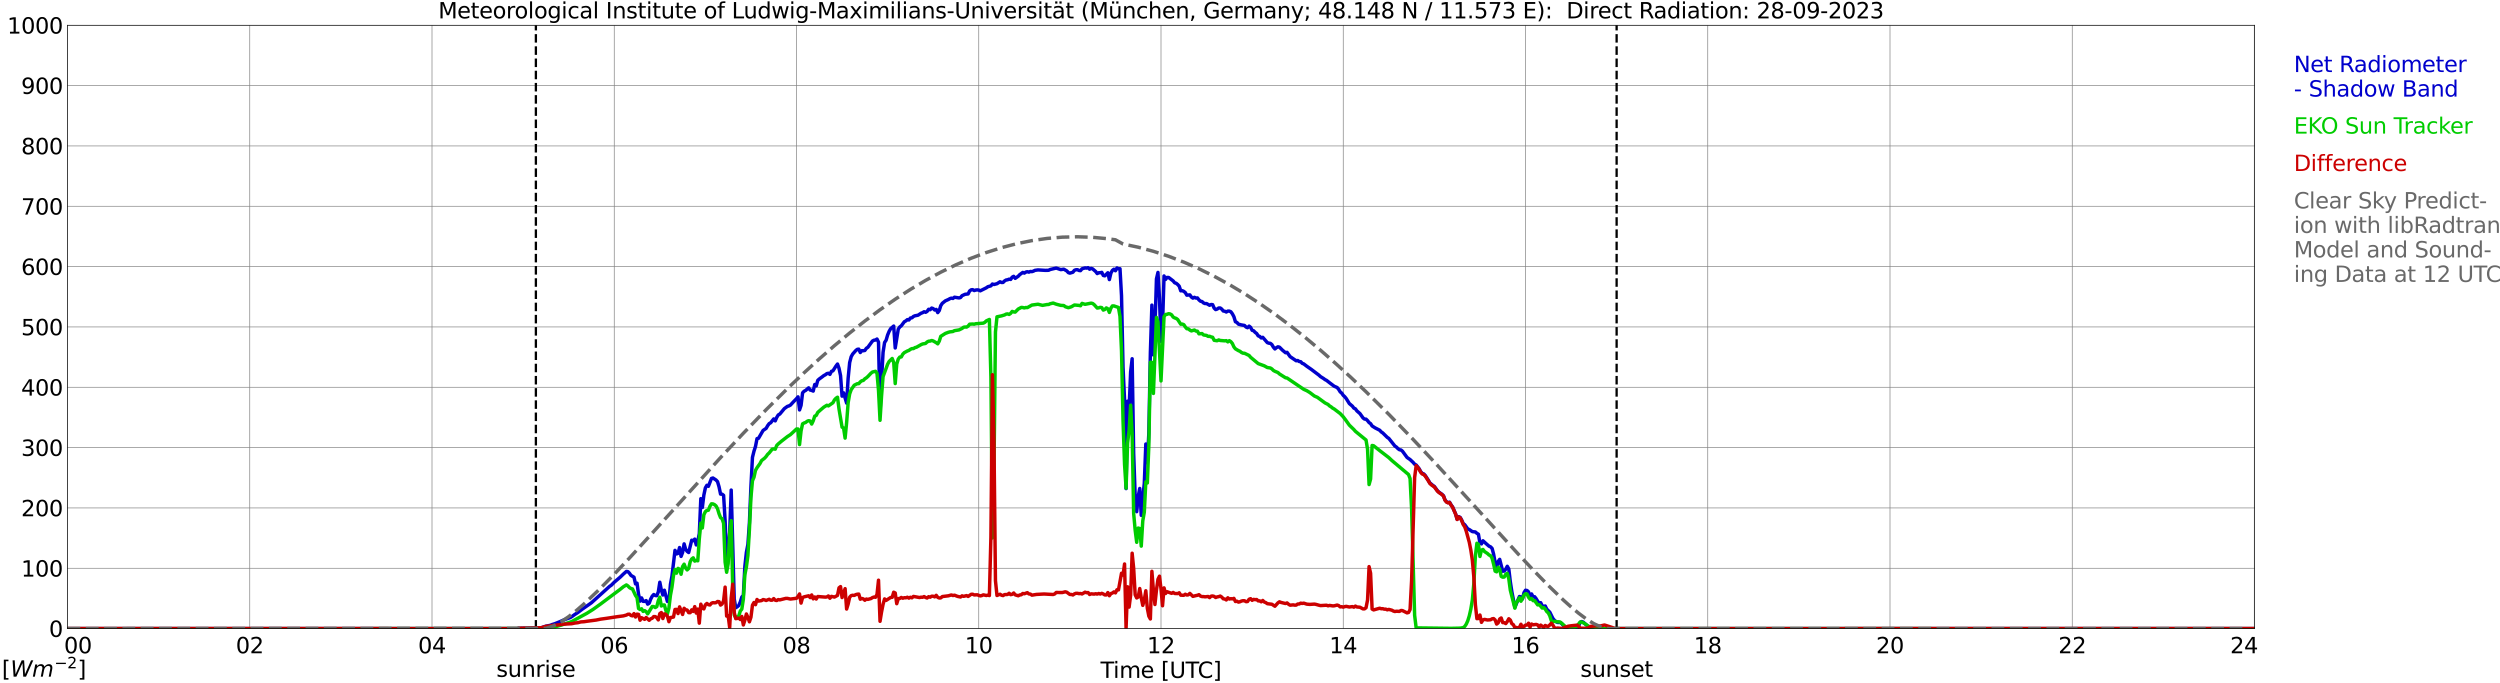 <?xml version="1.0" encoding="utf-8" standalone="no"?>
<!DOCTYPE svg PUBLIC "-//W3C//DTD SVG 1.1//EN"
  "http://www.w3.org/Graphics/SVG/1.1/DTD/svg11.dtd">
<svg xmlns:xlink="http://www.w3.org/1999/xlink" width="1085.4pt" height="296.64pt" viewBox="0 0 1085.4 296.64" xmlns="http://www.w3.org/2000/svg" version="1.1">
 <defs>
  <style type="text/css">*{stroke-linejoin: round; stroke-linecap: butt}</style>
 </defs>
 <g id="figure_1">
  <g id="patch_1">
   <path d="M 0 296.64 
L 1085.4 296.64 
L 1085.4 0 
L 0 0 
z
" style="fill: #ffffff"/>
  </g>
  <g id="axes_1">
   <g id="patch_2">
    <path d="M 29.306 272.909 
L 978.814 272.909 
L 978.814 10.976 
L 29.306 10.976 
z
" style="fill: #ffffff"/>
   </g>
   <g id="patch_3">
    <path d="M 978.814 272.909 
L 978.814 272.909 
L 978.814 10.976 
L 978.814 10.976 
z
" clip-path="url(#p554b577064)" style="fill: #d3d3d3; opacity: 0.25; stroke: #d3d3d3; stroke-linejoin: miter"/>
   </g>
   <g id="matplotlib.axis_1">
    <g id="xtick_1">
     <g id="line2d_1">
      <path d="M 29.306 272.909 
L 29.306 10.976 
" clip-path="url(#p554b577064)" style="fill: none; stroke: #808080; stroke-width: 0.3; stroke-linecap: square"/>
     </g>
     <g id="line2d_2"/>
     <g id="text_1">
      <!--    00 -->
      <g transform="translate(18.733 283.627) scale(0.095 -0.095)">
       <defs>
        <path id="DejaVuSans-20" transform="scale(0.016)"/>
        <path id="DejaVuSans-30" d="M 2034 4250 
Q 1547 4250 1301 3770 
Q 1056 3291 1056 2328 
Q 1056 1369 1301 889 
Q 1547 409 2034 409 
Q 2525 409 2770 889 
Q 3016 1369 3016 2328 
Q 3016 3291 2770 3770 
Q 2525 4250 2034 4250 
z
M 2034 4750 
Q 2819 4750 3233 4129 
Q 3647 3509 3647 2328 
Q 3647 1150 3233 529 
Q 2819 -91 2034 -91 
Q 1250 -91 836 529 
Q 422 1150 422 2328 
Q 422 3509 836 4129 
Q 1250 4750 2034 4750 
z
" transform="scale(0.016)"/>
       </defs>
       <use xlink:href="#DejaVuSans-20"/>
       <use xlink:href="#DejaVuSans-20" transform="translate(31.787 0)"/>
       <use xlink:href="#DejaVuSans-20" transform="translate(63.574 0)"/>
       <use xlink:href="#DejaVuSans-30" transform="translate(95.361 0)"/>
       <use xlink:href="#DejaVuSans-30" transform="translate(158.984 0)"/>
      </g>
     </g>
    </g>
    <g id="xtick_2">
     <g id="line2d_3">
      <path d="M 108.431 272.909 
L 108.431 10.976 
" clip-path="url(#p554b577064)" style="fill: none; stroke: #808080; stroke-width: 0.3; stroke-linecap: square"/>
     </g>
     <g id="line2d_4"/>
     <g id="text_2">
      <!-- 02 -->
      <g transform="translate(102.387 283.627) scale(0.095 -0.095)">
       <defs>
        <path id="DejaVuSans-32" d="M 1228 531 
L 3431 531 
L 3431 0 
L 469 0 
L 469 531 
Q 828 903 1448 1529 
Q 2069 2156 2228 2338 
Q 2531 2678 2651 2914 
Q 2772 3150 2772 3378 
Q 2772 3750 2511 3984 
Q 2250 4219 1831 4219 
Q 1534 4219 1204 4116 
Q 875 4013 500 3803 
L 500 4441 
Q 881 4594 1212 4672 
Q 1544 4750 1819 4750 
Q 2544 4750 2975 4387 
Q 3406 4025 3406 3419 
Q 3406 3131 3298 2873 
Q 3191 2616 2906 2266 
Q 2828 2175 2409 1742 
Q 1991 1309 1228 531 
z
" transform="scale(0.016)"/>
       </defs>
       <use xlink:href="#DejaVuSans-30"/>
       <use xlink:href="#DejaVuSans-32" transform="translate(63.623 0)"/>
      </g>
     </g>
    </g>
    <g id="xtick_3">
     <g id="line2d_5">
      <path d="M 187.557 272.909 
L 187.557 10.976 
" clip-path="url(#p554b577064)" style="fill: none; stroke: #808080; stroke-width: 0.3; stroke-linecap: square"/>
     </g>
     <g id="line2d_6"/>
     <g id="text_3">
      <!-- 04 -->
      <g transform="translate(181.513 283.627) scale(0.095 -0.095)">
       <defs>
        <path id="DejaVuSans-34" d="M 2419 4116 
L 825 1625 
L 2419 1625 
L 2419 4116 
z
M 2253 4666 
L 3047 4666 
L 3047 1625 
L 3713 1625 
L 3713 1100 
L 3047 1100 
L 3047 0 
L 2419 0 
L 2419 1100 
L 313 1100 
L 313 1709 
L 2253 4666 
z
" transform="scale(0.016)"/>
       </defs>
       <use xlink:href="#DejaVuSans-30"/>
       <use xlink:href="#DejaVuSans-34" transform="translate(63.623 0)"/>
      </g>
     </g>
    </g>
    <g id="xtick_4">
     <g id="line2d_7">
      <path d="M 266.683 272.909 
L 266.683 10.976 
" clip-path="url(#p554b577064)" style="fill: none; stroke: #808080; stroke-width: 0.3; stroke-linecap: square"/>
     </g>
     <g id="line2d_8"/>
     <g id="text_4">
      <!-- 06 -->
      <g transform="translate(260.638 283.627) scale(0.095 -0.095)">
       <defs>
        <path id="DejaVuSans-36" d="M 2113 2584 
Q 1688 2584 1439 2293 
Q 1191 2003 1191 1497 
Q 1191 994 1439 701 
Q 1688 409 2113 409 
Q 2538 409 2786 701 
Q 3034 994 3034 1497 
Q 3034 2003 2786 2293 
Q 2538 2584 2113 2584 
z
M 3366 4563 
L 3366 3988 
Q 3128 4100 2886 4159 
Q 2644 4219 2406 4219 
Q 1781 4219 1451 3797 
Q 1122 3375 1075 2522 
Q 1259 2794 1537 2939 
Q 1816 3084 2150 3084 
Q 2853 3084 3261 2657 
Q 3669 2231 3669 1497 
Q 3669 778 3244 343 
Q 2819 -91 2113 -91 
Q 1303 -91 875 529 
Q 447 1150 447 2328 
Q 447 3434 972 4092 
Q 1497 4750 2381 4750 
Q 2619 4750 2861 4703 
Q 3103 4656 3366 4563 
z
" transform="scale(0.016)"/>
       </defs>
       <use xlink:href="#DejaVuSans-30"/>
       <use xlink:href="#DejaVuSans-36" transform="translate(63.623 0)"/>
      </g>
     </g>
    </g>
    <g id="xtick_5">
     <g id="line2d_9">
      <path d="M 345.808 272.909 
L 345.808 10.976 
" clip-path="url(#p554b577064)" style="fill: none; stroke: #808080; stroke-width: 0.3; stroke-linecap: square"/>
     </g>
     <g id="line2d_10"/>
     <g id="text_5">
      <!-- 08 -->
      <g transform="translate(339.764 283.627) scale(0.095 -0.095)">
       <defs>
        <path id="DejaVuSans-38" d="M 2034 2216 
Q 1584 2216 1326 1975 
Q 1069 1734 1069 1313 
Q 1069 891 1326 650 
Q 1584 409 2034 409 
Q 2484 409 2743 651 
Q 3003 894 3003 1313 
Q 3003 1734 2745 1975 
Q 2488 2216 2034 2216 
z
M 1403 2484 
Q 997 2584 770 2862 
Q 544 3141 544 3541 
Q 544 4100 942 4425 
Q 1341 4750 2034 4750 
Q 2731 4750 3128 4425 
Q 3525 4100 3525 3541 
Q 3525 3141 3298 2862 
Q 3072 2584 2669 2484 
Q 3125 2378 3379 2068 
Q 3634 1759 3634 1313 
Q 3634 634 3220 271 
Q 2806 -91 2034 -91 
Q 1263 -91 848 271 
Q 434 634 434 1313 
Q 434 1759 690 2068 
Q 947 2378 1403 2484 
z
M 1172 3481 
Q 1172 3119 1398 2916 
Q 1625 2713 2034 2713 
Q 2441 2713 2670 2916 
Q 2900 3119 2900 3481 
Q 2900 3844 2670 4047 
Q 2441 4250 2034 4250 
Q 1625 4250 1398 4047 
Q 1172 3844 1172 3481 
z
" transform="scale(0.016)"/>
       </defs>
       <use xlink:href="#DejaVuSans-30"/>
       <use xlink:href="#DejaVuSans-38" transform="translate(63.623 0)"/>
      </g>
     </g>
    </g>
    <g id="xtick_6">
     <g id="line2d_11">
      <path d="M 424.934 272.909 
L 424.934 10.976 
" clip-path="url(#p554b577064)" style="fill: none; stroke: #808080; stroke-width: 0.3; stroke-linecap: square"/>
     </g>
     <g id="line2d_12"/>
     <g id="text_6">
      <!-- 10 -->
      <g transform="translate(418.89 283.627) scale(0.095 -0.095)">
       <defs>
        <path id="DejaVuSans-31" d="M 794 531 
L 1825 531 
L 1825 4091 
L 703 3866 
L 703 4441 
L 1819 4666 
L 2450 4666 
L 2450 531 
L 3481 531 
L 3481 0 
L 794 0 
L 794 531 
z
" transform="scale(0.016)"/>
       </defs>
       <use xlink:href="#DejaVuSans-31"/>
       <use xlink:href="#DejaVuSans-30" transform="translate(63.623 0)"/>
      </g>
     </g>
    </g>
    <g id="xtick_7">
     <g id="line2d_13">
      <path d="M 504.06 272.909 
L 504.06 10.976 
" clip-path="url(#p554b577064)" style="fill: none; stroke: #808080; stroke-width: 0.3; stroke-linecap: square"/>
     </g>
     <g id="line2d_14"/>
     <g id="text_7">
      <!-- 12 -->
      <g transform="translate(498.015 283.627) scale(0.095 -0.095)">
       <use xlink:href="#DejaVuSans-31"/>
       <use xlink:href="#DejaVuSans-32" transform="translate(63.623 0)"/>
      </g>
     </g>
    </g>
    <g id="xtick_8">
     <g id="line2d_15">
      <path d="M 583.185 272.909 
L 583.185 10.976 
" clip-path="url(#p554b577064)" style="fill: none; stroke: #808080; stroke-width: 0.3; stroke-linecap: square"/>
     </g>
     <g id="line2d_16"/>
     <g id="text_8">
      <!-- 14 -->
      <g transform="translate(577.141 283.627) scale(0.095 -0.095)">
       <use xlink:href="#DejaVuSans-31"/>
       <use xlink:href="#DejaVuSans-34" transform="translate(63.623 0)"/>
      </g>
     </g>
    </g>
    <g id="xtick_9">
     <g id="line2d_17">
      <path d="M 662.311 272.909 
L 662.311 10.976 
" clip-path="url(#p554b577064)" style="fill: none; stroke: #808080; stroke-width: 0.3; stroke-linecap: square"/>
     </g>
     <g id="line2d_18"/>
     <g id="text_9">
      <!-- 16 -->
      <g transform="translate(656.267 283.627) scale(0.095 -0.095)">
       <use xlink:href="#DejaVuSans-31"/>
       <use xlink:href="#DejaVuSans-36" transform="translate(63.623 0)"/>
      </g>
     </g>
    </g>
    <g id="xtick_10">
     <g id="line2d_19">
      <path d="M 741.437 272.909 
L 741.437 10.976 
" clip-path="url(#p554b577064)" style="fill: none; stroke: #808080; stroke-width: 0.3; stroke-linecap: square"/>
     </g>
     <g id="line2d_20"/>
     <g id="text_10">
      <!-- 18 -->
      <g transform="translate(735.392 283.627) scale(0.095 -0.095)">
       <use xlink:href="#DejaVuSans-31"/>
       <use xlink:href="#DejaVuSans-38" transform="translate(63.623 0)"/>
      </g>
     </g>
    </g>
    <g id="xtick_11">
     <g id="line2d_21">
      <path d="M 820.562 272.909 
L 820.562 10.976 
" clip-path="url(#p554b577064)" style="fill: none; stroke: #808080; stroke-width: 0.3; stroke-linecap: square"/>
     </g>
     <g id="line2d_22"/>
     <g id="text_11">
      <!-- 20 -->
      <g transform="translate(814.518 283.627) scale(0.095 -0.095)">
       <use xlink:href="#DejaVuSans-32"/>
       <use xlink:href="#DejaVuSans-30" transform="translate(63.623 0)"/>
      </g>
     </g>
    </g>
    <g id="xtick_12">
     <g id="line2d_23">
      <path d="M 899.688 272.909 
L 899.688 10.976 
" clip-path="url(#p554b577064)" style="fill: none; stroke: #808080; stroke-width: 0.3; stroke-linecap: square"/>
     </g>
     <g id="line2d_24"/>
     <g id="text_12">
      <!-- 22 -->
      <g transform="translate(893.644 283.627) scale(0.095 -0.095)">
       <use xlink:href="#DejaVuSans-32"/>
       <use xlink:href="#DejaVuSans-32" transform="translate(63.623 0)"/>
      </g>
     </g>
    </g>
    <g id="xtick_13">
     <g id="line2d_25">
      <path d="M 978.814 272.909 
L 978.814 10.976 
" clip-path="url(#p554b577064)" style="fill: none; stroke: #808080; stroke-width: 0.3; stroke-linecap: square"/>
     </g>
     <g id="line2d_26"/>
     <g id="text_13">
      <!-- 24    -->
      <g transform="translate(968.241 283.627) scale(0.095 -0.095)">
       <use xlink:href="#DejaVuSans-32"/>
       <use xlink:href="#DejaVuSans-34" transform="translate(63.623 0)"/>
       <use xlink:href="#DejaVuSans-20" transform="translate(127.246 0)"/>
       <use xlink:href="#DejaVuSans-20" transform="translate(159.033 0)"/>
       <use xlink:href="#DejaVuSans-20" transform="translate(190.82 0)"/>
      </g>
     </g>
    </g>
    <g id="text_14">
     <!-- Time [UTC] -->
     <g transform="translate(477.806 294.322) scale(0.095 -0.095)">
      <defs>
       <path id="DejaVuSans-54" d="M -19 4666 
L 3928 4666 
L 3928 4134 
L 2272 4134 
L 2272 0 
L 1638 0 
L 1638 4134 
L -19 4134 
L -19 4666 
z
" transform="scale(0.016)"/>
       <path id="DejaVuSans-69" d="M 603 3500 
L 1178 3500 
L 1178 0 
L 603 0 
L 603 3500 
z
M 603 4863 
L 1178 4863 
L 1178 4134 
L 603 4134 
L 603 4863 
z
" transform="scale(0.016)"/>
       <path id="DejaVuSans-6d" d="M 3328 2828 
Q 3544 3216 3844 3400 
Q 4144 3584 4550 3584 
Q 5097 3584 5394 3201 
Q 5691 2819 5691 2113 
L 5691 0 
L 5113 0 
L 5113 2094 
Q 5113 2597 4934 2840 
Q 4756 3084 4391 3084 
Q 3944 3084 3684 2787 
Q 3425 2491 3425 1978 
L 3425 0 
L 2847 0 
L 2847 2094 
Q 2847 2600 2669 2842 
Q 2491 3084 2119 3084 
Q 1678 3084 1418 2786 
Q 1159 2488 1159 1978 
L 1159 0 
L 581 0 
L 581 3500 
L 1159 3500 
L 1159 2956 
Q 1356 3278 1631 3431 
Q 1906 3584 2284 3584 
Q 2666 3584 2933 3390 
Q 3200 3197 3328 2828 
z
" transform="scale(0.016)"/>
       <path id="DejaVuSans-65" d="M 3597 1894 
L 3597 1613 
L 953 1613 
Q 991 1019 1311 708 
Q 1631 397 2203 397 
Q 2534 397 2845 478 
Q 3156 559 3463 722 
L 3463 178 
Q 3153 47 2828 -22 
Q 2503 -91 2169 -91 
Q 1331 -91 842 396 
Q 353 884 353 1716 
Q 353 2575 817 3079 
Q 1281 3584 2069 3584 
Q 2775 3584 3186 3129 
Q 3597 2675 3597 1894 
z
M 3022 2063 
Q 3016 2534 2758 2815 
Q 2500 3097 2075 3097 
Q 1594 3097 1305 2825 
Q 1016 2553 972 2059 
L 3022 2063 
z
" transform="scale(0.016)"/>
       <path id="DejaVuSans-5b" d="M 550 4863 
L 1875 4863 
L 1875 4416 
L 1125 4416 
L 1125 -397 
L 1875 -397 
L 1875 -844 
L 550 -844 
L 550 4863 
z
" transform="scale(0.016)"/>
       <path id="DejaVuSans-55" d="M 556 4666 
L 1191 4666 
L 1191 1831 
Q 1191 1081 1462 751 
Q 1734 422 2344 422 
Q 2950 422 3222 751 
Q 3494 1081 3494 1831 
L 3494 4666 
L 4128 4666 
L 4128 1753 
Q 4128 841 3676 375 
Q 3225 -91 2344 -91 
Q 1459 -91 1007 375 
Q 556 841 556 1753 
L 556 4666 
z
" transform="scale(0.016)"/>
       <path id="DejaVuSans-43" d="M 4122 4306 
L 4122 3641 
Q 3803 3938 3442 4084 
Q 3081 4231 2675 4231 
Q 1875 4231 1450 3742 
Q 1025 3253 1025 2328 
Q 1025 1406 1450 917 
Q 1875 428 2675 428 
Q 3081 428 3442 575 
Q 3803 722 4122 1019 
L 4122 359 
Q 3791 134 3420 21 
Q 3050 -91 2638 -91 
Q 1578 -91 968 557 
Q 359 1206 359 2328 
Q 359 3453 968 4101 
Q 1578 4750 2638 4750 
Q 3056 4750 3426 4639 
Q 3797 4528 4122 4306 
z
" transform="scale(0.016)"/>
       <path id="DejaVuSans-5d" d="M 1947 4863 
L 1947 -844 
L 622 -844 
L 622 -397 
L 1369 -397 
L 1369 4416 
L 622 4416 
L 622 4863 
L 1947 4863 
z
" transform="scale(0.016)"/>
      </defs>
      <use xlink:href="#DejaVuSans-54"/>
      <use xlink:href="#DejaVuSans-69" transform="translate(57.959 0)"/>
      <use xlink:href="#DejaVuSans-6d" transform="translate(85.742 0)"/>
      <use xlink:href="#DejaVuSans-65" transform="translate(183.154 0)"/>
      <use xlink:href="#DejaVuSans-20" transform="translate(244.678 0)"/>
      <use xlink:href="#DejaVuSans-5b" transform="translate(276.465 0)"/>
      <use xlink:href="#DejaVuSans-55" transform="translate(315.479 0)"/>
      <use xlink:href="#DejaVuSans-54" transform="translate(388.672 0)"/>
      <use xlink:href="#DejaVuSans-43" transform="translate(443.881 0)"/>
      <use xlink:href="#DejaVuSans-5d" transform="translate(513.705 0)"/>
     </g>
    </g>
   </g>
   <g id="matplotlib.axis_2">
    <g id="ytick_1">
     <g id="line2d_27">
      <path d="M 29.306 272.909 
L 978.814 272.909 
" clip-path="url(#p554b577064)" style="fill: none; stroke: #808080; stroke-width: 0.3; stroke-linecap: square"/>
     </g>
     <g id="line2d_28"/>
     <g id="text_15">
      <!-- 0 -->
      <g transform="translate(21.261 276.518) scale(0.095 -0.095)">
       <use xlink:href="#DejaVuSans-30"/>
      </g>
     </g>
    </g>
    <g id="ytick_2">
     <g id="line2d_29">
      <path d="M 29.306 246.715 
L 978.814 246.715 
" clip-path="url(#p554b577064)" style="fill: none; stroke: #808080; stroke-width: 0.3; stroke-linecap: square"/>
     </g>
     <g id="line2d_30"/>
     <g id="text_16">
      <!-- 100 -->
      <g transform="translate(9.173 250.325) scale(0.095 -0.095)">
       <use xlink:href="#DejaVuSans-31"/>
       <use xlink:href="#DejaVuSans-30" transform="translate(63.623 0)"/>
       <use xlink:href="#DejaVuSans-30" transform="translate(127.246 0)"/>
      </g>
     </g>
    </g>
    <g id="ytick_3">
     <g id="line2d_31">
      <path d="M 29.306 220.522 
L 978.814 220.522 
" clip-path="url(#p554b577064)" style="fill: none; stroke: #808080; stroke-width: 0.3; stroke-linecap: square"/>
     </g>
     <g id="line2d_32"/>
     <g id="text_17">
      <!-- 200 -->
      <g transform="translate(9.173 224.131) scale(0.095 -0.095)">
       <use xlink:href="#DejaVuSans-32"/>
       <use xlink:href="#DejaVuSans-30" transform="translate(63.623 0)"/>
       <use xlink:href="#DejaVuSans-30" transform="translate(127.246 0)"/>
      </g>
     </g>
    </g>
    <g id="ytick_4">
     <g id="line2d_33">
      <path d="M 29.306 194.329 
L 978.814 194.329 
" clip-path="url(#p554b577064)" style="fill: none; stroke: #808080; stroke-width: 0.3; stroke-linecap: square"/>
     </g>
     <g id="line2d_34"/>
     <g id="text_18">
      <!-- 300 -->
      <g transform="translate(9.173 197.938) scale(0.095 -0.095)">
       <defs>
        <path id="DejaVuSans-33" d="M 2597 2516 
Q 3050 2419 3304 2112 
Q 3559 1806 3559 1356 
Q 3559 666 3084 287 
Q 2609 -91 1734 -91 
Q 1441 -91 1130 -33 
Q 819 25 488 141 
L 488 750 
Q 750 597 1062 519 
Q 1375 441 1716 441 
Q 2309 441 2620 675 
Q 2931 909 2931 1356 
Q 2931 1769 2642 2001 
Q 2353 2234 1838 2234 
L 1294 2234 
L 1294 2753 
L 1863 2753 
Q 2328 2753 2575 2939 
Q 2822 3125 2822 3475 
Q 2822 3834 2567 4026 
Q 2313 4219 1838 4219 
Q 1578 4219 1281 4162 
Q 984 4106 628 3988 
L 628 4550 
Q 988 4650 1302 4700 
Q 1616 4750 1894 4750 
Q 2613 4750 3031 4423 
Q 3450 4097 3450 3541 
Q 3450 3153 3228 2886 
Q 3006 2619 2597 2516 
z
" transform="scale(0.016)"/>
       </defs>
       <use xlink:href="#DejaVuSans-33"/>
       <use xlink:href="#DejaVuSans-30" transform="translate(63.623 0)"/>
       <use xlink:href="#DejaVuSans-30" transform="translate(127.246 0)"/>
      </g>
     </g>
    </g>
    <g id="ytick_5">
     <g id="line2d_35">
      <path d="M 29.306 168.136 
L 978.814 168.136 
" clip-path="url(#p554b577064)" style="fill: none; stroke: #808080; stroke-width: 0.3; stroke-linecap: square"/>
     </g>
     <g id="line2d_36"/>
     <g id="text_19">
      <!-- 400 -->
      <g transform="translate(9.173 171.745) scale(0.095 -0.095)">
       <use xlink:href="#DejaVuSans-34"/>
       <use xlink:href="#DejaVuSans-30" transform="translate(63.623 0)"/>
       <use xlink:href="#DejaVuSans-30" transform="translate(127.246 0)"/>
      </g>
     </g>
    </g>
    <g id="ytick_6">
     <g id="line2d_37">
      <path d="M 29.306 141.942 
L 978.814 141.942 
" clip-path="url(#p554b577064)" style="fill: none; stroke: #808080; stroke-width: 0.3; stroke-linecap: square"/>
     </g>
     <g id="line2d_38"/>
     <g id="text_20">
      <!-- 500 -->
      <g transform="translate(9.173 145.551) scale(0.095 -0.095)">
       <defs>
        <path id="DejaVuSans-35" d="M 691 4666 
L 3169 4666 
L 3169 4134 
L 1269 4134 
L 1269 2991 
Q 1406 3038 1543 3061 
Q 1681 3084 1819 3084 
Q 2600 3084 3056 2656 
Q 3513 2228 3513 1497 
Q 3513 744 3044 326 
Q 2575 -91 1722 -91 
Q 1428 -91 1123 -41 
Q 819 9 494 109 
L 494 744 
Q 775 591 1075 516 
Q 1375 441 1709 441 
Q 2250 441 2565 725 
Q 2881 1009 2881 1497 
Q 2881 1984 2565 2268 
Q 2250 2553 1709 2553 
Q 1456 2553 1204 2497 
Q 953 2441 691 2322 
L 691 4666 
z
" transform="scale(0.016)"/>
       </defs>
       <use xlink:href="#DejaVuSans-35"/>
       <use xlink:href="#DejaVuSans-30" transform="translate(63.623 0)"/>
       <use xlink:href="#DejaVuSans-30" transform="translate(127.246 0)"/>
      </g>
     </g>
    </g>
    <g id="ytick_7">
     <g id="line2d_39">
      <path d="M 29.306 115.749 
L 978.814 115.749 
" clip-path="url(#p554b577064)" style="fill: none; stroke: #808080; stroke-width: 0.3; stroke-linecap: square"/>
     </g>
     <g id="line2d_40"/>
     <g id="text_21">
      <!-- 600 -->
      <g transform="translate(9.173 119.358) scale(0.095 -0.095)">
       <use xlink:href="#DejaVuSans-36"/>
       <use xlink:href="#DejaVuSans-30" transform="translate(63.623 0)"/>
       <use xlink:href="#DejaVuSans-30" transform="translate(127.246 0)"/>
      </g>
     </g>
    </g>
    <g id="ytick_8">
     <g id="line2d_41">
      <path d="M 29.306 89.556 
L 978.814 89.556 
" clip-path="url(#p554b577064)" style="fill: none; stroke: #808080; stroke-width: 0.3; stroke-linecap: square"/>
     </g>
     <g id="line2d_42"/>
     <g id="text_22">
      <!-- 700 -->
      <g transform="translate(9.173 93.165) scale(0.095 -0.095)">
       <defs>
        <path id="DejaVuSans-37" d="M 525 4666 
L 3525 4666 
L 3525 4397 
L 1831 0 
L 1172 0 
L 2766 4134 
L 525 4134 
L 525 4666 
z
" transform="scale(0.016)"/>
       </defs>
       <use xlink:href="#DejaVuSans-37"/>
       <use xlink:href="#DejaVuSans-30" transform="translate(63.623 0)"/>
       <use xlink:href="#DejaVuSans-30" transform="translate(127.246 0)"/>
      </g>
     </g>
    </g>
    <g id="ytick_9">
     <g id="line2d_43">
      <path d="M 29.306 63.362 
L 978.814 63.362 
" clip-path="url(#p554b577064)" style="fill: none; stroke: #808080; stroke-width: 0.3; stroke-linecap: square"/>
     </g>
     <g id="line2d_44"/>
     <g id="text_23">
      <!-- 800 -->
      <g transform="translate(9.173 66.972) scale(0.095 -0.095)">
       <use xlink:href="#DejaVuSans-38"/>
       <use xlink:href="#DejaVuSans-30" transform="translate(63.623 0)"/>
       <use xlink:href="#DejaVuSans-30" transform="translate(127.246 0)"/>
      </g>
     </g>
    </g>
    <g id="ytick_10">
     <g id="line2d_45">
      <path d="M 29.306 37.169 
L 978.814 37.169 
" clip-path="url(#p554b577064)" style="fill: none; stroke: #808080; stroke-width: 0.3; stroke-linecap: square"/>
     </g>
     <g id="line2d_46"/>
     <g id="text_24">
      <!-- 900 -->
      <g transform="translate(9.173 40.778) scale(0.095 -0.095)">
       <defs>
        <path id="DejaVuSans-39" d="M 703 97 
L 703 672 
Q 941 559 1184 500 
Q 1428 441 1663 441 
Q 2288 441 2617 861 
Q 2947 1281 2994 2138 
Q 2813 1869 2534 1725 
Q 2256 1581 1919 1581 
Q 1219 1581 811 2004 
Q 403 2428 403 3163 
Q 403 3881 828 4315 
Q 1253 4750 1959 4750 
Q 2769 4750 3195 4129 
Q 3622 3509 3622 2328 
Q 3622 1225 3098 567 
Q 2575 -91 1691 -91 
Q 1453 -91 1209 -44 
Q 966 3 703 97 
z
M 1959 2075 
Q 2384 2075 2632 2365 
Q 2881 2656 2881 3163 
Q 2881 3666 2632 3958 
Q 2384 4250 1959 4250 
Q 1534 4250 1286 3958 
Q 1038 3666 1038 3163 
Q 1038 2656 1286 2365 
Q 1534 2075 1959 2075 
z
" transform="scale(0.016)"/>
       </defs>
       <use xlink:href="#DejaVuSans-39"/>
       <use xlink:href="#DejaVuSans-30" transform="translate(63.623 0)"/>
       <use xlink:href="#DejaVuSans-30" transform="translate(127.246 0)"/>
      </g>
     </g>
    </g>
    <g id="ytick_11">
     <g id="line2d_47">
      <path d="M 29.306 10.976 
L 978.814 10.976 
" clip-path="url(#p554b577064)" style="fill: none; stroke: #808080; stroke-width: 0.3; stroke-linecap: square"/>
     </g>
     <g id="line2d_48"/>
     <g id="text_25">
      <!-- 1000 -->
      <g transform="translate(3.128 14.585) scale(0.095 -0.095)">
       <use xlink:href="#DejaVuSans-31"/>
       <use xlink:href="#DejaVuSans-30" transform="translate(63.623 0)"/>
       <use xlink:href="#DejaVuSans-30" transform="translate(127.246 0)"/>
       <use xlink:href="#DejaVuSans-30" transform="translate(190.869 0)"/>
      </g>
     </g>
    </g>
   </g>
   <g id="line2d_49">
    <path d="M 232.659 272.909 
L 232.659 10.976 
" clip-path="url(#p554b577064)" style="fill: none; stroke-dasharray: 3.7,1.6; stroke-dashoffset: 0; stroke: #000000"/>
   </g>
   <g id="line2d_50">
    <path d="M 701.874 272.909 
L 701.874 10.976 
" clip-path="url(#p554b577064)" style="fill: none; stroke-dasharray: 3.7,1.6; stroke-dashoffset: 0; stroke: #000000"/>
   </g>
   <g id="line2d_51">
    <path d="M 29.306 272.909 
L 224.482 272.909 
L 225.142 272.775 
L 229.757 272.657 
L 235.033 272.529 
L 237.011 271.869 
L 238.989 271.471 
L 239.648 271.175 
L 240.967 270.766 
L 242.945 269.962 
L 244.264 269.391 
L 245.583 268.851 
L 246.901 268.372 
L 247.561 268.136 
L 248.22 267.741 
L 249.539 266.793 
L 250.858 265.941 
L 252.836 264.446 
L 255.473 262.615 
L 256.792 261.68 
L 264.705 254.539 
L 265.364 254.11 
L 266.683 252.782 
L 269.32 250.529 
L 270.639 249.241 
L 271.958 248.083 
L 272.617 248.174 
L 273.277 248.853 
L 273.936 249.804 
L 275.255 250.603 
L 275.914 253.51 
L 276.573 253.204 
L 277.233 258.026 
L 277.892 260.993 
L 278.552 259.595 
L 279.211 261.069 
L 279.87 261.098 
L 280.53 260.76 
L 281.189 262.29 
L 281.849 261.895 
L 282.508 260.098 
L 283.167 258.848 
L 283.827 258.125 
L 284.486 258.55 
L 285.145 258.618 
L 285.805 257.025 
L 286.464 252.787 
L 287.124 256.137 
L 287.783 258.324 
L 288.442 256.255 
L 289.761 261.117 
L 290.42 260.98 
L 291.08 253.665 
L 291.739 250.087 
L 293.058 238.949 
L 293.717 240.5 
L 294.377 240.238 
L 295.036 237.726 
L 295.696 241.563 
L 296.355 239.832 
L 297.014 236.136 
L 297.674 238.467 
L 298.333 239.379 
L 298.992 239.876 
L 300.311 234.541 
L 300.971 234.735 
L 301.63 234.067 
L 302.289 236.589 
L 302.949 235.002 
L 303.608 231.657 
L 304.267 216.504 
L 304.927 220.326 
L 305.586 214.935 
L 306.246 211.818 
L 306.905 210.694 
L 307.564 211.132 
L 308.883 207.722 
L 309.543 207.53 
L 310.861 208.392 
L 311.521 209.105 
L 312.18 211.357 
L 312.839 214.519 
L 313.499 214.54 
L 314.158 215.069 
L 314.818 226.112 
L 315.477 243.03 
L 316.136 239.07 
L 316.796 231.136 
L 317.455 212.772 
L 318.774 260.071 
L 319.433 263.849 
L 320.093 263.422 
L 320.752 262.861 
L 321.411 261.331 
L 322.071 259.181 
L 322.73 258.571 
L 323.39 245.843 
L 324.049 239.835 
L 324.708 236.356 
L 325.368 226.974 
L 326.027 211.127 
L 326.686 198.564 
L 327.346 195.898 
L 328.005 193.831 
L 328.665 190.437 
L 329.324 190.282 
L 331.302 186.877 
L 332.621 185.986 
L 333.28 184.821 
L 333.94 183.917 
L 334.599 183.553 
L 335.918 181.882 
L 336.577 182.725 
L 337.236 181.196 
L 337.896 180.14 
L 338.555 179.776 
L 340.533 177.4 
L 341.852 176.439 
L 342.512 176.237 
L 343.171 175.876 
L 344.49 174.448 
L 345.808 173.097 
L 346.468 172.308 
L 347.127 177.971 
L 347.787 175.999 
L 348.446 170.551 
L 349.105 169.864 
L 349.765 169.511 
L 351.083 168.39 
L 351.743 169.343 
L 352.402 169.498 
L 353.062 169.794 
L 353.721 166.939 
L 354.38 167.538 
L 355.04 165.129 
L 355.699 164.531 
L 357.018 163.57 
L 357.677 163.057 
L 358.337 162.714 
L 358.996 162.208 
L 359.655 162.056 
L 360.315 162.541 
L 360.974 161.226 
L 361.634 160.993 
L 362.952 158.918 
L 363.612 158.049 
L 364.271 159.911 
L 364.93 163.075 
L 365.59 171.989 
L 366.249 170.551 
L 367.568 175.019 
L 368.227 164.241 
L 368.887 157.422 
L 369.546 154.879 
L 370.206 153.706 
L 371.524 152.218 
L 372.184 151.67 
L 372.843 151.579 
L 373.502 153.048 
L 374.162 152.247 
L 374.821 152.268 
L 375.481 152.158 
L 376.14 151.215 
L 376.799 150.772 
L 378.777 148.066 
L 379.437 147.713 
L 380.096 147.618 
L 380.756 147.197 
L 381.415 148.543 
L 382.074 179.307 
L 382.734 164.691 
L 383.393 152.941 
L 384.053 148.687 
L 384.712 147.705 
L 385.371 145.436 
L 386.031 143.857 
L 386.69 142.691 
L 388.009 141.568 
L 388.668 151.071 
L 389.987 142.896 
L 390.646 141.953 
L 391.306 141.45 
L 392.624 139.684 
L 393.284 139.32 
L 393.943 138.768 
L 394.603 138.917 
L 395.262 138.066 
L 395.921 137.984 
L 396.581 137.387 
L 397.24 137.104 
L 398.559 136.853 
L 399.878 136.002 
L 400.537 135.758 
L 401.196 135.344 
L 401.856 135.585 
L 402.515 135.2 
L 403.175 134.281 
L 403.834 134.461 
L 404.493 133.754 
L 405.153 133.985 
L 405.812 134.592 
L 406.471 134.338 
L 407.131 135.719 
L 407.79 134.828 
L 408.45 132.688 
L 409.109 131.685 
L 410.428 130.624 
L 411.746 130.037 
L 412.406 129.66 
L 413.065 129.438 
L 413.725 129.579 
L 414.384 129.042 
L 416.362 129.346 
L 417.022 129.183 
L 417.681 128.374 
L 419 127.774 
L 420.318 127.614 
L 420.978 126.318 
L 421.637 125.831 
L 422.297 125.752 
L 422.956 126.145 
L 423.615 125.933 
L 424.275 125.852 
L 424.934 125.93 
L 425.593 126.266 
L 428.231 124.951 
L 428.89 124.484 
L 430.209 124.107 
L 430.869 123.308 
L 431.528 123.52 
L 432.847 123.177 
L 434.165 122.337 
L 434.825 122.648 
L 435.484 122.619 
L 436.144 121.972 
L 436.803 121.566 
L 437.462 121.467 
L 438.122 121.181 
L 438.781 121.323 
L 439.44 120.343 
L 440.1 119.977 
L 440.759 120.849 
L 442.078 119.927 
L 442.737 119.227 
L 444.056 118.274 
L 444.716 118.578 
L 445.375 118.133 
L 446.034 117.962 
L 446.694 118.153 
L 447.353 117.86 
L 448.012 117.931 
L 448.672 117.719 
L 449.331 117.376 
L 450.65 117.195 
L 453.947 117.386 
L 455.266 117.344 
L 455.925 117.009 
L 458.563 116.383 
L 460.541 117.059 
L 461.859 116.867 
L 463.178 117.637 
L 463.838 118.366 
L 464.497 118.58 
L 465.816 118.193 
L 466.475 117.344 
L 467.134 117.121 
L 467.794 117.09 
L 468.453 117.433 
L 469.113 117.504 
L 469.772 116.695 
L 471.091 116.32 
L 471.75 116.401 
L 472.409 116.215 
L 473.069 116.883 
L 473.728 116.516 
L 474.388 116.75 
L 475.706 117.892 
L 476.366 118.772 
L 477.025 118.415 
L 477.685 118.423 
L 478.344 118.248 
L 479.003 119.591 
L 479.663 119.751 
L 480.981 118.429 
L 481.641 121.38 
L 482.3 118.591 
L 482.96 117.391 
L 483.619 116.888 
L 484.278 117.543 
L 484.938 116.33 
L 485.597 116.697 
L 486.256 116.671 
L 486.916 128.406 
L 487.575 159.439 
L 488.235 173.573 
L 488.894 212.13 
L 489.553 174.178 
L 490.213 177.534 
L 490.872 161.443 
L 491.532 155.757 
L 492.191 196.778 
L 492.85 215.548 
L 493.51 222.141 
L 494.169 215.532 
L 494.828 212.075 
L 495.488 223.736 
L 496.147 216.059 
L 496.807 209.911 
L 497.466 192.783 
L 498.125 200.89 
L 498.785 187.888 
L 499.444 153.064 
L 500.103 132.476 
L 500.763 154.101 
L 501.422 142.841 
L 502.082 121.119 
L 502.741 118.279 
L 503.4 129.569 
L 504.06 148.171 
L 504.719 141.332 
L 505.379 119.817 
L 506.038 121.312 
L 506.697 120.448 
L 507.357 120.453 
L 509.335 121.965 
L 509.994 122.777 
L 510.654 122.991 
L 511.313 123.531 
L 511.972 124.262 
L 512.632 126.25 
L 513.291 126.2 
L 513.95 126.499 
L 514.61 127.036 
L 515.269 128.151 
L 516.588 128.031 
L 517.247 128.963 
L 517.907 129.432 
L 518.566 129.079 
L 519.226 129.414 
L 519.885 129.346 
L 520.544 130.205 
L 521.204 130.773 
L 521.863 130.917 
L 522.522 131.525 
L 523.182 131.8 
L 523.841 131.792 
L 525.16 132.541 
L 525.819 132.196 
L 526.479 132.28 
L 527.138 133.767 
L 527.797 134.406 
L 528.457 134.186 
L 529.116 133.71 
L 529.776 133.702 
L 530.435 134.197 
L 531.094 135.017 
L 531.754 135.127 
L 532.413 135.462 
L 533.073 135.056 
L 533.732 135.074 
L 534.391 135.352 
L 535.051 136.253 
L 535.71 137.5 
L 536.369 139.687 
L 537.029 140.012 
L 537.688 140.74 
L 539.007 141.078 
L 540.326 141.298 
L 540.985 141.997 
L 541.644 142.28 
L 542.304 141.591 
L 542.963 142.128 
L 543.623 143.399 
L 544.282 143.6 
L 544.941 144.31 
L 545.601 144.795 
L 546.26 145.829 
L 546.919 146.062 
L 547.579 146.723 
L 548.238 146.458 
L 549.557 147.977 
L 550.216 148.755 
L 550.876 148.991 
L 551.535 149.059 
L 552.195 149.599 
L 552.854 150.722 
L 553.513 151.492 
L 554.173 150.937 
L 554.832 150.57 
L 555.491 150.725 
L 556.81 152.042 
L 558.129 153.137 
L 558.788 152.975 
L 560.107 154.829 
L 562.745 156.624 
L 563.404 156.524 
L 564.063 156.959 
L 564.723 157.048 
L 565.382 157.75 
L 566.042 157.994 
L 567.36 159.015 
L 569.338 160.39 
L 572.635 162.876 
L 573.295 163.494 
L 574.613 164.314 
L 575.273 164.812 
L 575.932 165.144 
L 577.251 166.176 
L 579.229 167.669 
L 580.548 168.256 
L 581.207 169.065 
L 581.867 170.139 
L 582.526 170.689 
L 583.185 171.651 
L 583.845 172.248 
L 584.504 173.07 
L 585.823 175.205 
L 587.142 176.318 
L 587.801 177.201 
L 588.46 177.497 
L 589.12 178.409 
L 590.439 179.561 
L 591.757 181.426 
L 592.417 181.953 
L 593.076 181.973 
L 593.736 182.62 
L 594.395 183.464 
L 595.054 183.928 
L 595.714 184.931 
L 597.032 185.774 
L 599.011 186.788 
L 599.67 187.508 
L 600.329 187.953 
L 602.307 189.897 
L 602.967 190.334 
L 605.604 193.648 
L 606.264 194.093 
L 606.923 194.761 
L 607.582 195.259 
L 608.242 195.35 
L 608.901 195.887 
L 610.879 198.601 
L 612.198 199.515 
L 613.517 200.751 
L 614.176 201.529 
L 614.836 201.875 
L 616.154 203.528 
L 616.814 204.762 
L 617.473 205.524 
L 618.133 205.754 
L 618.792 206.454 
L 620.111 208.489 
L 620.77 209.647 
L 622.089 210.749 
L 622.748 211.205 
L 624.067 213.031 
L 624.726 213.66 
L 626.045 214.592 
L 626.705 215.239 
L 627.364 217.052 
L 628.023 217.864 
L 628.683 218.196 
L 629.342 218.044 
L 630.001 219.21 
L 630.661 220.114 
L 631.98 223.152 
L 632.639 225.433 
L 633.298 224.307 
L 633.958 224.621 
L 634.617 225.808 
L 635.276 227.335 
L 635.936 227.814 
L 637.255 229.627 
L 637.914 229.912 
L 639.233 230.803 
L 640.552 230.958 
L 641.211 231.544 
L 641.87 231.929 
L 642.53 235.717 
L 643.189 236.133 
L 643.848 234.784 
L 645.167 235.989 
L 646.486 237.137 
L 647.145 237.419 
L 647.805 238.098 
L 648.464 240.589 
L 649.123 244.209 
L 649.783 246.296 
L 650.442 243.784 
L 651.102 242.852 
L 652.42 247.999 
L 653.08 247.939 
L 653.739 247.098 
L 654.399 245.862 
L 655.058 247.027 
L 655.717 252.541 
L 656.377 256.865 
L 657.695 263.636 
L 659.674 258.987 
L 660.333 259.149 
L 660.992 260.061 
L 661.652 257.326 
L 662.311 256.263 
L 662.97 256.365 
L 663.63 256.973 
L 664.289 259.537 
L 664.949 257.866 
L 665.608 259.142 
L 666.267 259.073 
L 666.927 259.914 
L 667.586 261.009 
L 668.246 261.842 
L 668.905 261.667 
L 669.564 262.995 
L 670.224 263.259 
L 670.883 263.099 
L 671.542 264.488 
L 672.861 265.795 
L 674.18 268.472 
L 674.839 269.273 
L 675.499 269.842 
L 676.158 270.237 
L 677.477 270.269 
L 678.136 270.826 
L 679.455 272.547 
L 680.114 272.945 
L 680.774 273.543 
L 681.433 273.836 
L 682.752 274.04 
L 683.411 274.043 
L 684.071 273.922 
L 684.73 273.163 
L 686.049 270.245 
L 686.708 269.857 
L 687.368 270.101 
L 689.346 271.887 
L 690.005 272.697 
L 690.664 273.176 
L 691.324 273.236 
L 691.983 273.551 
L 693.302 273.807 
L 694.621 273.729 
L 695.939 274.255 
L 696.599 274.449 
L 699.236 273.663 
L 701.215 272.909 
L 978.154 272.909 
L 978.154 272.909 
" clip-path="url(#p554b577064)" style="fill: none; stroke: #0000cc; stroke-width: 1.5; stroke-linecap: square"/>
   </g>
   <g id="line2d_52">
    <path d="M 28.646 272.945 
L 46.45 272.943 
L 81.397 272.936 
L 146.016 272.93 
L 181.623 272.917 
L 207.339 272.913 
L 237.011 272.863 
L 239.648 272.538 
L 243.604 271.411 
L 248.22 269.858 
L 254.814 266.262 
L 257.451 264.598 
L 260.748 262.239 
L 269.32 255.817 
L 270.639 254.755 
L 271.958 253.953 
L 272.617 254.394 
L 273.277 255.102 
L 273.936 255.507 
L 274.595 255.687 
L 275.914 258.532 
L 276.573 259.476 
L 277.233 264.191 
L 277.892 264.626 
L 278.552 264.313 
L 279.211 265.444 
L 279.87 265.11 
L 280.53 265.569 
L 281.189 266.499 
L 283.167 263.339 
L 283.827 263.345 
L 284.486 263.764 
L 285.145 263.364 
L 285.805 260.801 
L 286.464 259.289 
L 287.124 263.103 
L 287.783 262.682 
L 288.442 262.652 
L 289.102 265.053 
L 289.761 266.505 
L 290.42 263.97 
L 291.08 258.457 
L 291.739 254.942 
L 292.399 249.908 
L 293.058 247.242 
L 293.717 248.844 
L 294.377 246.766 
L 295.036 247.153 
L 295.696 249.316 
L 296.355 245.967 
L 297.014 244.947 
L 297.674 246.626 
L 298.333 247.431 
L 298.992 246.802 
L 299.652 243.904 
L 300.311 242.687 
L 300.971 242.186 
L 301.63 243.602 
L 302.289 243.326 
L 302.949 243.474 
L 303.608 234.017 
L 304.267 227.104 
L 304.927 229.22 
L 305.586 223.481 
L 306.246 222.134 
L 306.905 221.597 
L 307.564 221.514 
L 308.224 219.795 
L 308.883 218.737 
L 309.543 218.786 
L 310.202 219.089 
L 310.861 219.642 
L 311.521 220.875 
L 312.18 223.048 
L 312.839 224.731 
L 313.499 225.212 
L 314.158 227.193 
L 314.818 244.11 
L 315.477 248.454 
L 316.136 244.701 
L 316.796 231.573 
L 317.455 226.046 
L 318.114 255.378 
L 318.774 266.994 
L 319.433 268.16 
L 320.093 267.876 
L 320.752 267.392 
L 321.411 265.272 
L 322.071 264.453 
L 322.73 260.152 
L 323.39 249.504 
L 324.049 246.183 
L 324.708 241.212 
L 325.368 229.918 
L 326.027 216.068 
L 326.686 208.722 
L 327.346 207.22 
L 328.005 204.21 
L 328.665 203.071 
L 329.983 201.214 
L 330.643 199.96 
L 331.961 198.918 
L 332.621 198.193 
L 333.28 197.259 
L 333.94 196.649 
L 335.258 195.008 
L 335.918 194.902 
L 336.577 195.019 
L 337.236 193.39 
L 337.896 192.727 
L 339.215 191.612 
L 341.852 189.552 
L 343.171 188.699 
L 344.49 187.484 
L 345.808 186.253 
L 346.468 186.262 
L 347.127 193.016 
L 347.787 187.076 
L 348.446 184.024 
L 349.105 183.649 
L 349.765 183.419 
L 350.424 182.915 
L 351.083 182.63 
L 351.743 182.8 
L 352.402 184.101 
L 353.062 182.709 
L 353.721 180.671 
L 354.38 180.371 
L 355.04 179.051 
L 356.359 177.878 
L 357.677 176.759 
L 358.996 175.946 
L 359.655 176.223 
L 361.634 174.847 
L 362.293 173.622 
L 362.952 172.906 
L 363.612 172.462 
L 364.271 177.612 
L 365.59 185.459 
L 366.249 185.81 
L 366.909 190.204 
L 367.568 183.508 
L 368.227 174.859 
L 368.887 171.041 
L 369.546 169.203 
L 370.865 167.259 
L 372.184 166.59 
L 372.843 166.561 
L 373.502 165.8 
L 374.162 165.314 
L 374.821 165.169 
L 375.481 164.461 
L 376.14 164.04 
L 376.799 163.457 
L 378.118 162.06 
L 378.777 161.519 
L 380.096 161.206 
L 380.756 162.023 
L 381.415 169.552 
L 382.074 182.474 
L 382.734 171.908 
L 383.393 163.493 
L 384.712 159.943 
L 385.371 158.127 
L 386.031 156.929 
L 387.349 155.641 
L 388.009 157.366 
L 388.668 166.531 
L 389.328 158.056 
L 389.987 155.899 
L 390.646 155.032 
L 391.306 154.965 
L 391.965 153.752 
L 392.624 153.095 
L 393.943 152.381 
L 394.603 152.143 
L 395.262 151.665 
L 395.921 151.352 
L 396.581 151.35 
L 397.24 150.923 
L 397.899 150.748 
L 399.878 149.635 
L 400.537 149.343 
L 401.856 149.102 
L 402.515 148.473 
L 403.175 148.136 
L 403.834 148.085 
L 404.493 147.824 
L 405.153 148.03 
L 406.471 148.779 
L 407.131 149.278 
L 407.79 148.109 
L 408.45 146.012 
L 410.428 144.761 
L 411.746 144.266 
L 412.406 144.09 
L 413.725 143.92 
L 414.384 143.558 
L 416.362 143.24 
L 417.681 142.597 
L 418.34 142.075 
L 419 141.968 
L 419.659 142.023 
L 420.318 141.576 
L 420.978 140.753 
L 422.297 140.675 
L 422.956 140.76 
L 423.615 140.56 
L 426.912 140.298 
L 427.572 139.947 
L 428.231 139.317 
L 429.55 138.695 
L 430.209 163.749 
L 430.869 233.528 
L 431.528 206.126 
L 432.187 144.126 
L 432.847 137.549 
L 434.825 137.138 
L 436.144 136.735 
L 436.803 136.378 
L 437.462 136.276 
L 438.122 136.517 
L 438.781 136.058 
L 439.44 135.211 
L 440.1 135.427 
L 440.759 135.498 
L 442.078 134.171 
L 443.397 133.465 
L 444.056 133.516 
L 444.716 133.697 
L 445.375 133.505 
L 446.034 133.56 
L 448.012 132.442 
L 450.65 132.088 
L 452.628 132.572 
L 454.606 132.213 
L 455.266 132.196 
L 455.925 131.88 
L 457.244 131.569 
L 458.563 132.062 
L 460.541 132.583 
L 461.859 132.646 
L 462.519 133.168 
L 463.838 133.601 
L 465.156 133.184 
L 466.475 132.414 
L 468.453 132.599 
L 469.113 132.747 
L 469.772 131.723 
L 471.091 132.127 
L 473.728 131.611 
L 474.388 131.77 
L 475.047 132.278 
L 476.366 133.742 
L 477.025 133.655 
L 477.685 133.431 
L 478.344 133.555 
L 479.003 134.625 
L 479.663 134.365 
L 480.322 133.689 
L 480.981 134.064 
L 481.641 135.644 
L 482.3 133.787 
L 482.96 132.824 
L 483.619 132.816 
L 485.597 133.49 
L 486.256 137.365 
L 486.916 152.438 
L 487.575 182.645 
L 488.235 201.623 
L 488.894 211.957 
L 489.553 192.325 
L 490.213 186.863 
L 490.872 175.911 
L 491.532 188.476 
L 492.191 222.929 
L 492.85 230.221 
L 493.51 235.446 
L 494.169 229.255 
L 494.828 229.466 
L 495.488 237.104 
L 496.147 226.143 
L 496.807 222.378 
L 497.466 209.207 
L 498.125 209.692 
L 498.785 193.282 
L 499.444 157.245 
L 500.103 157.342 
L 500.763 170.807 
L 502.082 137.807 
L 502.741 139.682 
L 504.06 165.38 
L 505.379 137.487 
L 506.038 136.542 
L 506.697 136.454 
L 507.357 136.187 
L 508.016 136.305 
L 508.675 136.694 
L 509.335 137.655 
L 509.994 138.021 
L 510.654 138.24 
L 511.313 138.729 
L 512.632 140.755 
L 513.291 140.7 
L 513.95 140.945 
L 514.61 141.951 
L 515.269 142.714 
L 515.929 142.774 
L 516.588 143.308 
L 517.247 143.668 
L 518.566 143.287 
L 519.226 143.74 
L 519.885 143.801 
L 520.544 144.933 
L 521.863 144.813 
L 522.522 145.426 
L 523.841 145.631 
L 524.501 146.053 
L 525.16 145.992 
L 525.819 146.279 
L 526.479 146.43 
L 527.138 147.745 
L 528.457 147.944 
L 529.116 147.583 
L 529.776 147.824 
L 531.754 147.979 
L 532.413 147.897 
L 533.073 148.424 
L 533.732 147.901 
L 534.391 148.344 
L 535.051 149.148 
L 535.71 150.613 
L 536.369 151.451 
L 537.688 152.239 
L 538.348 152.514 
L 539.007 153.038 
L 539.666 153.337 
L 540.326 153.378 
L 542.304 154.332 
L 542.963 155.11 
L 546.26 157.859 
L 548.898 158.827 
L 550.216 159.566 
L 551.535 159.763 
L 552.195 160.171 
L 552.854 160.828 
L 553.513 161.199 
L 554.832 161.742 
L 555.491 162.353 
L 558.129 164.018 
L 558.788 164.114 
L 566.042 169.038 
L 567.36 169.627 
L 568.679 170.432 
L 570.657 171.936 
L 571.976 172.518 
L 575.273 174.934 
L 576.592 175.604 
L 577.251 176.244 
L 577.91 176.631 
L 578.57 177.191 
L 579.229 177.55 
L 581.867 179.557 
L 583.185 180.956 
L 584.504 182.716 
L 585.823 184.574 
L 587.801 186.494 
L 588.46 187.259 
L 593.076 191.037 
L 593.736 195.02 
L 594.395 210.372 
L 595.054 207.969 
L 595.714 193.412 
L 596.373 193.526 
L 599.011 195.632 
L 602.967 198.674 
L 604.286 199.927 
L 611.539 206.031 
L 612.198 207.786 
L 612.858 220.935 
L 614.176 267.135 
L 614.836 272.602 
L 630.001 272.795 
L 633.958 272.709 
L 635.276 272.498 
L 635.936 271.964 
L 636.595 270.972 
L 637.255 269.49 
L 637.914 267.364 
L 638.573 264.431 
L 639.233 260.486 
L 639.892 253.183 
L 640.552 241.359 
L 641.211 235.863 
L 641.87 236.308 
L 642.53 241.602 
L 643.189 238.846 
L 643.848 238.561 
L 644.508 239.448 
L 645.827 240.33 
L 646.486 240.959 
L 647.145 241.251 
L 647.805 242.339 
L 648.464 244.932 
L 649.123 247.976 
L 649.783 248.263 
L 650.442 246.265 
L 651.102 247.024 
L 651.761 250.22 
L 652.42 250.601 
L 653.08 250.519 
L 653.739 249.276 
L 654.399 248.924 
L 655.058 251.291 
L 655.717 256.247 
L 657.695 264.045 
L 658.355 261.562 
L 659.014 260.762 
L 659.674 259.521 
L 660.333 261.026 
L 660.992 259.841 
L 661.652 258.335 
L 662.311 257.768 
L 662.97 257.897 
L 663.63 259.312 
L 664.289 260.159 
L 664.949 259.845 
L 665.608 260.782 
L 666.267 260.751 
L 667.586 262.602 
L 668.246 262.543 
L 668.905 263.177 
L 669.564 263.991 
L 670.224 263.809 
L 670.883 264.457 
L 671.542 265.516 
L 672.202 266.089 
L 672.861 267.378 
L 673.521 269.468 
L 674.18 270.027 
L 674.839 269.711 
L 676.158 269.987 
L 676.817 269.96 
L 677.477 270.143 
L 679.455 271.884 
L 680.774 272.531 
L 682.092 272.748 
L 683.411 272.744 
L 684.071 272.527 
L 686.049 270.057 
L 686.708 270.026 
L 688.027 270.749 
L 690.005 272.085 
L 693.302 272.567 
L 694.621 272.635 
L 696.599 272.893 
L 703.852 272.914 
L 978.154 272.935 
L 978.154 272.935 
" clip-path="url(#p554b577064)" style="fill: none; stroke: #00cc00; stroke-width: 1.5; stroke-linecap: square"/>
   </g>
   <g id="line2d_53">
    <path d="M 29.306 272.877 
L 67.55 272.876 
L 107.772 272.882 
L 149.972 272.892 
L 206.02 272.903 
L 224.482 272.907 
L 225.142 272.773 
L 229.757 272.656 
L 235.033 272.529 
L 237.011 271.914 
L 238.989 271.74 
L 239.648 271.546 
L 240.967 271.473 
L 244.923 270.974 
L 248.22 270.792 
L 249.539 270.504 
L 250.858 270.352 
L 252.176 270.012 
L 253.495 269.928 
L 254.814 269.731 
L 258.77 269.21 
L 260.748 268.813 
L 263.386 268.445 
L 268.002 267.739 
L 270.639 267.395 
L 271.958 267.038 
L 272.617 266.69 
L 273.277 266.66 
L 273.936 267.205 
L 274.595 267.389 
L 275.255 266.407 
L 275.914 267.887 
L 276.573 266.636 
L 277.233 266.744 
L 277.892 269.276 
L 278.552 268.191 
L 279.87 268.897 
L 280.53 268.1 
L 281.849 269.305 
L 282.508 268.661 
L 283.167 268.418 
L 283.827 267.689 
L 284.486 267.694 
L 285.145 268.163 
L 285.805 269.133 
L 286.464 266.406 
L 287.124 265.943 
L 287.783 268.551 
L 288.442 266.512 
L 289.102 266.764 
L 289.761 267.52 
L 290.42 269.92 
L 291.08 268.117 
L 292.399 267.898 
L 293.058 264.616 
L 293.717 264.565 
L 294.377 266.381 
L 295.036 263.481 
L 296.355 266.774 
L 297.014 264.097 
L 297.674 264.75 
L 298.333 264.856 
L 298.992 265.983 
L 299.652 265.995 
L 300.311 264.763 
L 300.971 265.458 
L 301.63 263.374 
L 302.289 266.172 
L 302.949 264.437 
L 303.608 270.549 
L 304.267 262.309 
L 304.927 264.015 
L 305.586 264.363 
L 306.246 262.593 
L 306.905 262.006 
L 307.564 262.526 
L 308.224 262.658 
L 308.883 261.893 
L 309.543 261.653 
L 310.202 261.727 
L 310.861 261.659 
L 311.521 261.139 
L 312.18 261.218 
L 312.839 262.697 
L 313.499 262.237 
L 314.158 260.785 
L 314.818 254.911 
L 315.477 267.485 
L 316.136 267.277 
L 316.796 272.472 
L 317.455 259.635 
L 318.114 253.653 
L 318.774 265.986 
L 319.433 268.598 
L 320.752 268.378 
L 321.411 268.968 
L 322.071 267.637 
L 322.73 271.327 
L 323.39 269.248 
L 324.049 266.561 
L 324.708 268.053 
L 325.368 269.965 
L 326.027 267.968 
L 326.686 262.751 
L 327.346 261.587 
L 328.005 262.53 
L 328.665 260.274 
L 329.324 260.969 
L 330.643 260.75 
L 331.302 260.312 
L 331.961 260.443 
L 332.621 260.702 
L 333.94 260.177 
L 334.599 260.598 
L 335.258 260.563 
L 335.918 259.889 
L 336.577 260.615 
L 337.236 260.714 
L 337.896 260.322 
L 338.555 260.449 
L 341.193 259.787 
L 341.852 259.795 
L 343.171 260.085 
L 345.808 259.752 
L 346.468 258.955 
L 347.127 257.864 
L 347.787 261.832 
L 348.446 259.435 
L 349.105 259.124 
L 351.083 258.669 
L 351.743 259.452 
L 352.402 258.306 
L 353.062 259.994 
L 353.721 259.176 
L 354.38 260.076 
L 355.04 258.986 
L 358.337 259.245 
L 358.996 259.171 
L 359.655 258.742 
L 360.315 259.731 
L 360.974 258.923 
L 362.293 259.226 
L 363.612 258.495 
L 364.271 255.208 
L 364.93 254.685 
L 365.59 259.438 
L 366.909 255.576 
L 367.568 264.42 
L 368.227 262.29 
L 368.887 259.29 
L 369.546 258.585 
L 370.206 258.436 
L 370.865 258.525 
L 371.524 258.17 
L 372.184 257.989 
L 372.843 257.926 
L 373.502 260.157 
L 374.162 259.841 
L 374.821 260.008 
L 375.481 260.606 
L 376.14 260.084 
L 376.799 260.224 
L 378.118 259.879 
L 378.777 259.457 
L 379.437 259.205 
L 380.096 259.321 
L 380.756 258.082 
L 381.415 251.9 
L 382.074 269.742 
L 382.734 265.692 
L 383.393 262.357 
L 384.053 260.019 
L 384.712 260.67 
L 386.69 259.397 
L 387.349 259.351 
L 388.009 257.111 
L 388.668 257.448 
L 389.328 262.094 
L 389.987 259.906 
L 390.646 259.83 
L 391.306 259.394 
L 391.965 259.727 
L 392.624 259.498 
L 393.284 259.543 
L 393.943 259.295 
L 394.603 259.683 
L 395.262 259.309 
L 395.921 259.541 
L 396.581 258.946 
L 399.218 259.429 
L 399.878 259.276 
L 400.537 259.323 
L 401.196 259.007 
L 401.856 259.392 
L 402.515 259.635 
L 403.175 259.054 
L 403.834 259.285 
L 404.493 258.839 
L 405.153 258.864 
L 405.812 259.133 
L 406.471 258.468 
L 407.131 259.349 
L 407.79 259.628 
L 408.45 259.585 
L 409.109 259.002 
L 411.746 258.68 
L 413.065 258.298 
L 413.725 258.568 
L 414.384 258.393 
L 415.703 258.921 
L 417.022 259.199 
L 417.681 258.686 
L 418.34 258.912 
L 419.659 258.59 
L 420.318 258.947 
L 421.637 258.024 
L 422.297 257.986 
L 422.956 258.294 
L 424.275 258.237 
L 425.593 258.721 
L 426.253 258.569 
L 426.912 258.258 
L 428.231 258.542 
L 428.89 258.375 
L 429.55 258.564 
L 430.209 233.267 
L 430.869 162.689 
L 431.528 190.304 
L 432.187 252.102 
L 432.847 258.537 
L 434.165 257.989 
L 434.825 258.419 
L 435.484 258.582 
L 436.144 258.147 
L 437.462 258.1 
L 438.122 257.574 
L 438.781 258.174 
L 439.44 258.041 
L 440.1 257.458 
L 440.759 258.26 
L 442.078 258.665 
L 442.737 258.311 
L 443.397 258.216 
L 444.056 257.667 
L 444.716 257.79 
L 446.034 257.312 
L 446.694 257.872 
L 447.353 257.923 
L 448.012 258.397 
L 449.991 258.074 
L 453.287 257.894 
L 457.244 258.108 
L 457.903 257.871 
L 458.563 257.23 
L 461.2 257.257 
L 462.519 256.933 
L 463.178 257.132 
L 464.497 258.101 
L 465.156 258.094 
L 465.816 258.316 
L 466.475 257.839 
L 467.134 257.589 
L 467.794 257.589 
L 468.453 257.743 
L 469.113 257.666 
L 469.772 257.88 
L 471.091 257.101 
L 471.75 257.331 
L 472.409 257.263 
L 473.069 258.107 
L 473.728 257.814 
L 475.047 257.936 
L 475.706 257.766 
L 476.366 257.938 
L 477.025 257.669 
L 477.685 257.901 
L 478.344 257.601 
L 479.003 257.875 
L 479.663 258.296 
L 480.322 258.29 
L 480.981 257.273 
L 481.641 258.645 
L 482.3 257.713 
L 482.96 257.476 
L 483.619 256.981 
L 484.278 257.403 
L 484.938 256.055 
L 485.597 256.116 
L 486.916 248.876 
L 487.575 249.704 
L 488.235 244.859 
L 488.894 272.736 
L 489.553 254.762 
L 490.213 263.58 
L 490.872 258.441 
L 491.532 240.189 
L 492.191 246.758 
L 492.85 258.235 
L 493.51 259.604 
L 494.169 259.186 
L 494.828 255.518 
L 495.488 259.541 
L 496.147 262.825 
L 496.807 260.442 
L 497.466 256.485 
L 498.125 264.108 
L 498.785 267.515 
L 499.444 268.728 
L 500.103 248.043 
L 500.763 256.203 
L 501.422 262.452 
L 502.082 256.22 
L 502.741 251.506 
L 503.4 250.154 
L 504.06 255.7 
L 504.719 263 
L 505.379 255.238 
L 506.038 257.679 
L 506.697 256.902 
L 508.675 257.605 
L 509.335 257.219 
L 509.994 257.664 
L 511.313 257.711 
L 511.972 257.365 
L 512.632 258.403 
L 513.95 258.463 
L 514.61 257.993 
L 515.269 258.346 
L 515.929 258.244 
L 516.588 257.632 
L 517.907 258.915 
L 519.226 258.583 
L 519.885 258.453 
L 520.544 258.181 
L 521.204 258.798 
L 521.863 259.014 
L 522.522 259.008 
L 523.182 259.125 
L 524.501 258.97 
L 525.16 259.459 
L 525.819 258.825 
L 526.479 258.758 
L 527.138 258.931 
L 527.797 259.416 
L 528.457 259.151 
L 529.116 259.035 
L 529.776 258.787 
L 530.435 259.232 
L 531.094 259.978 
L 531.754 260.057 
L 532.413 260.474 
L 533.073 259.541 
L 533.732 260.082 
L 534.391 259.917 
L 535.051 260.014 
L 535.71 259.796 
L 536.369 261.145 
L 537.029 261.024 
L 537.688 261.41 
L 538.348 261.258 
L 539.007 260.948 
L 539.666 260.799 
L 540.326 260.829 
L 540.985 261.234 
L 541.644 261.156 
L 542.304 260.168 
L 542.963 259.927 
L 543.623 260.642 
L 544.282 260.238 
L 544.941 260.347 
L 545.601 260.289 
L 546.26 260.879 
L 546.919 260.873 
L 547.579 261.283 
L 548.238 260.699 
L 548.898 261.37 
L 549.557 261.625 
L 550.216 262.098 
L 552.195 262.337 
L 553.513 263.202 
L 554.832 261.737 
L 555.491 261.281 
L 556.151 261.553 
L 558.129 262.028 
L 558.788 261.77 
L 559.448 262.344 
L 560.107 262.759 
L 561.426 262.609 
L 562.085 262.736 
L 562.745 262.72 
L 563.404 262.237 
L 564.063 262.233 
L 564.723 261.867 
L 565.382 261.999 
L 566.042 261.864 
L 567.36 262.297 
L 568.679 262.404 
L 570.657 262.277 
L 571.317 262.395 
L 572.635 262.766 
L 573.295 262.922 
L 575.932 262.767 
L 576.592 263.036 
L 577.251 262.841 
L 578.57 263.052 
L 579.229 263.028 
L 580.548 262.694 
L 581.207 262.926 
L 581.867 263.491 
L 582.526 263.403 
L 583.185 263.603 
L 583.845 263.361 
L 584.504 263.263 
L 585.823 263.54 
L 587.142 263.358 
L 587.801 263.616 
L 588.46 263.147 
L 589.12 263.523 
L 590.439 263.639 
L 591.757 264.359 
L 592.417 264.36 
L 593.076 263.845 
L 593.736 260.51 
L 594.395 246.001 
L 595.054 248.867 
L 595.714 264.427 
L 596.373 264.8 
L 599.011 264.065 
L 599.67 264.297 
L 600.329 264.264 
L 600.989 264.48 
L 601.648 264.469 
L 602.307 264.762 
L 602.967 264.569 
L 604.286 264.927 
L 604.945 265.289 
L 605.604 265.504 
L 606.264 265.368 
L 607.582 265.452 
L 608.242 265.043 
L 608.901 265.106 
L 610.879 266.085 
L 611.539 265.916 
L 612.198 264.638 
L 612.858 252.076 
L 614.176 207.303 
L 614.836 202.182 
L 615.495 202.918 
L 616.154 203.829 
L 616.814 205.049 
L 617.473 205.791 
L 618.133 206.016 
L 618.792 206.713 
L 620.111 208.739 
L 620.77 209.886 
L 621.429 210.502 
L 622.748 211.42 
L 624.067 213.233 
L 624.726 213.835 
L 626.045 214.744 
L 626.705 215.386 
L 627.364 217.196 
L 628.023 217.998 
L 628.683 218.328 
L 629.342 218.172 
L 630.001 219.324 
L 630.661 220.229 
L 631.98 223.261 
L 632.639 225.547 
L 633.298 224.451 
L 633.958 224.822 
L 634.617 226.094 
L 635.276 227.746 
L 635.936 228.759 
L 636.595 230.652 
L 637.914 235.458 
L 638.573 238.835 
L 639.233 243.226 
L 639.892 250.66 
L 640.552 262.507 
L 641.211 268.59 
L 641.87 268.53 
L 642.53 267.023 
L 643.189 270.196 
L 643.848 269.132 
L 644.508 268.913 
L 645.827 269.176 
L 647.145 269.077 
L 647.805 268.668 
L 648.464 268.566 
L 649.123 269.142 
L 649.783 270.942 
L 650.442 270.428 
L 651.102 268.737 
L 651.761 268.304 
L 652.42 270.307 
L 653.08 270.329 
L 653.739 270.731 
L 654.399 269.847 
L 655.058 268.645 
L 655.717 269.203 
L 656.377 270.774 
L 657.036 271.222 
L 657.695 272.5 
L 658.355 272.414 
L 659.014 272.614 
L 659.674 272.375 
L 660.333 271.033 
L 660.992 272.689 
L 661.652 271.9 
L 662.311 271.403 
L 662.97 271.377 
L 663.63 270.57 
L 664.289 272.287 
L 664.949 270.93 
L 665.608 271.269 
L 666.927 271.097 
L 667.586 271.316 
L 668.246 272.208 
L 668.905 271.398 
L 670.224 272.359 
L 670.883 271.551 
L 671.542 271.88 
L 672.202 271.915 
L 672.861 271.325 
L 673.521 270.584 
L 674.18 271.354 
L 674.839 272.471 
L 675.499 272.865 
L 676.158 272.659 
L 677.477 272.784 
L 678.136 272.854 
L 678.796 272.671 
L 679.455 272.246 
L 680.114 272.228 
L 680.774 271.898 
L 682.092 271.687 
L 684.73 271.408 
L 685.389 271.928 
L 686.049 272.721 
L 688.686 272.797 
L 689.346 272.657 
L 690.664 271.932 
L 692.643 271.756 
L 693.302 271.668 
L 694.621 271.815 
L 696.599 271.353 
L 699.896 272.41 
L 701.215 272.904 
L 978.154 272.882 
L 978.154 272.882 
" clip-path="url(#p554b577064)" style="fill: none; stroke: #cc0000; stroke-width: 1.5; stroke-linecap: square"/>
   </g>
   <g id="line2d_54">
    <path d="M 29.306 272.909 
L 237.011 272.803 
L 240.308 271.749 
L 243.604 269.971 
L 246.901 267.707 
L 250.198 265.101 
L 253.495 262.244 
L 260.089 256.005 
L 266.683 249.296 
L 273.277 242.291 
L 283.167 231.463 
L 312.839 198.667 
L 322.73 188.098 
L 332.621 177.879 
L 342.512 168.088 
L 349.105 161.834 
L 355.699 155.819 
L 362.293 150.062 
L 368.887 144.578 
L 375.481 139.382 
L 382.074 134.488 
L 388.668 129.909 
L 395.262 125.656 
L 401.856 121.74 
L 408.45 118.171 
L 415.043 114.958 
L 421.637 112.108 
L 428.231 109.629 
L 434.825 107.526 
L 441.419 105.804 
L 448.012 104.468 
L 454.606 103.521 
L 461.2 102.965 
L 467.794 102.802 
L 474.388 103.031 
L 480.981 103.652 
L 484.278 104.11 
L 487.575 105.937 
L 494.169 107.33 
L 500.763 109.107 
L 507.357 111.262 
L 513.95 113.79 
L 520.544 116.686 
L 527.138 119.943 
L 533.732 123.552 
L 540.326 127.504 
L 546.919 131.79 
L 553.513 136.399 
L 560.107 141.318 
L 566.701 146.535 
L 573.295 152.037 
L 579.889 157.807 
L 586.482 163.83 
L 593.076 170.088 
L 602.967 179.875 
L 612.858 190.077 
L 622.748 200.617 
L 635.936 215.029 
L 659.014 240.404 
L 665.608 247.429 
L 672.202 254.197 
L 678.796 260.557 
L 682.092 263.511 
L 685.389 266.253 
L 688.686 268.71 
L 691.983 270.776 
L 695.28 272.28 
L 698.577 272.909 
L 975.517 272.909 
L 975.517 272.909 
" clip-path="url(#p554b577064)" style="fill: none; stroke-dasharray: 5.55,2.4; stroke-dashoffset: 0; stroke: #696969; stroke-width: 1.5"/>
   </g>
   <g id="patch_4">
    <path d="M 29.306 272.909 
L 29.306 10.976 
" style="fill: none; stroke: #000000; stroke-width: 0.3; stroke-linejoin: miter; stroke-linecap: square"/>
   </g>
   <g id="patch_5">
    <path d="M 978.814 272.909 
L 978.814 10.976 
" style="fill: none; stroke: #000000; stroke-width: 0.3; stroke-linejoin: miter; stroke-linecap: square"/>
   </g>
   <g id="patch_6">
    <path d="M 29.306 272.909 
L 978.814 272.909 
" style="fill: none; stroke: #000000; stroke-width: 0.3; stroke-linejoin: miter; stroke-linecap: square"/>
   </g>
   <g id="patch_7">
    <path d="M 29.306 10.976 
L 978.814 10.976 
" style="fill: none; stroke: #000000; stroke-width: 0.3; stroke-linejoin: miter; stroke-linecap: square"/>
   </g>
   <g id="text_26">
    <!-- sunrise -->
    <g transform="translate(215.494 293.863) scale(0.095 -0.095)">
     <defs>
      <path id="DejaVuSans-73" d="M 2834 3397 
L 2834 2853 
Q 2591 2978 2328 3040 
Q 2066 3103 1784 3103 
Q 1356 3103 1142 2972 
Q 928 2841 928 2578 
Q 928 2378 1081 2264 
Q 1234 2150 1697 2047 
L 1894 2003 
Q 2506 1872 2764 1633 
Q 3022 1394 3022 966 
Q 3022 478 2636 193 
Q 2250 -91 1575 -91 
Q 1294 -91 989 -36 
Q 684 19 347 128 
L 347 722 
Q 666 556 975 473 
Q 1284 391 1588 391 
Q 1994 391 2212 530 
Q 2431 669 2431 922 
Q 2431 1156 2273 1281 
Q 2116 1406 1581 1522 
L 1381 1569 
Q 847 1681 609 1914 
Q 372 2147 372 2553 
Q 372 3047 722 3315 
Q 1072 3584 1716 3584 
Q 2034 3584 2315 3537 
Q 2597 3491 2834 3397 
z
" transform="scale(0.016)"/>
      <path id="DejaVuSans-75" d="M 544 1381 
L 544 3500 
L 1119 3500 
L 1119 1403 
Q 1119 906 1312 657 
Q 1506 409 1894 409 
Q 2359 409 2629 706 
Q 2900 1003 2900 1516 
L 2900 3500 
L 3475 3500 
L 3475 0 
L 2900 0 
L 2900 538 
Q 2691 219 2414 64 
Q 2138 -91 1772 -91 
Q 1169 -91 856 284 
Q 544 659 544 1381 
z
M 1991 3584 
L 1991 3584 
z
" transform="scale(0.016)"/>
      <path id="DejaVuSans-6e" d="M 3513 2113 
L 3513 0 
L 2938 0 
L 2938 2094 
Q 2938 2591 2744 2837 
Q 2550 3084 2163 3084 
Q 1697 3084 1428 2787 
Q 1159 2491 1159 1978 
L 1159 0 
L 581 0 
L 581 3500 
L 1159 3500 
L 1159 2956 
Q 1366 3272 1645 3428 
Q 1925 3584 2291 3584 
Q 2894 3584 3203 3211 
Q 3513 2838 3513 2113 
z
" transform="scale(0.016)"/>
      <path id="DejaVuSans-72" d="M 2631 2963 
Q 2534 3019 2420 3045 
Q 2306 3072 2169 3072 
Q 1681 3072 1420 2755 
Q 1159 2438 1159 1844 
L 1159 0 
L 581 0 
L 581 3500 
L 1159 3500 
L 1159 2956 
Q 1341 3275 1631 3429 
Q 1922 3584 2338 3584 
Q 2397 3584 2469 3576 
Q 2541 3569 2628 3553 
L 2631 2963 
z
" transform="scale(0.016)"/>
     </defs>
     <use xlink:href="#DejaVuSans-73"/>
     <use xlink:href="#DejaVuSans-75" transform="translate(52.1 0)"/>
     <use xlink:href="#DejaVuSans-6e" transform="translate(115.479 0)"/>
     <use xlink:href="#DejaVuSans-72" transform="translate(178.857 0)"/>
     <use xlink:href="#DejaVuSans-69" transform="translate(219.971 0)"/>
     <use xlink:href="#DejaVuSans-73" transform="translate(247.754 0)"/>
     <use xlink:href="#DejaVuSans-65" transform="translate(299.854 0)"/>
    </g>
   </g>
   <g id="text_27">
    <!-- sunset -->
    <g transform="translate(686.119 293.863) scale(0.095 -0.095)">
     <defs>
      <path id="DejaVuSans-74" d="M 1172 4494 
L 1172 3500 
L 2356 3500 
L 2356 3053 
L 1172 3053 
L 1172 1153 
Q 1172 725 1289 603 
Q 1406 481 1766 481 
L 2356 481 
L 2356 0 
L 1766 0 
Q 1100 0 847 248 
Q 594 497 594 1153 
L 594 3053 
L 172 3053 
L 172 3500 
L 594 3500 
L 594 4494 
L 1172 4494 
z
" transform="scale(0.016)"/>
     </defs>
     <use xlink:href="#DejaVuSans-73"/>
     <use xlink:href="#DejaVuSans-75" transform="translate(52.1 0)"/>
     <use xlink:href="#DejaVuSans-6e" transform="translate(115.479 0)"/>
     <use xlink:href="#DejaVuSans-73" transform="translate(178.857 0)"/>
     <use xlink:href="#DejaVuSans-65" transform="translate(230.957 0)"/>
     <use xlink:href="#DejaVuSans-74" transform="translate(292.48 0)"/>
    </g>
   </g>
   <g id="text_28">
    <!-- [$Wm^{-2}$] -->
    <g transform="translate(0.821 293.863) scale(0.095 -0.095)">
     <defs>
      <path id="DejaVuSans-Oblique-57" d="M 616 4666 
L 1228 4666 
L 1453 697 
L 3213 4666 
L 3916 4666 
L 4147 697 
L 5888 4666 
L 6528 4666 
L 4453 0 
L 3659 0 
L 3444 3891 
L 1697 0 
L 903 0 
L 616 4666 
z
" transform="scale(0.016)"/>
      <path id="DejaVuSans-Oblique-6d" d="M 5747 2113 
L 5338 0 
L 4763 0 
L 5166 2094 
Q 5191 2228 5203 2325 
Q 5216 2422 5216 2491 
Q 5216 2772 5059 2928 
Q 4903 3084 4622 3084 
Q 4203 3084 3875 2770 
Q 3547 2456 3450 1953 
L 3066 0 
L 2491 0 
L 2900 2094 
Q 2925 2209 2937 2307 
Q 2950 2406 2950 2484 
Q 2950 2769 2794 2926 
Q 2638 3084 2363 3084 
Q 1938 3084 1609 2770 
Q 1281 2456 1184 1953 
L 800 0 
L 225 0 
L 909 3500 
L 1484 3500 
L 1375 2956 
Q 1609 3263 1923 3423 
Q 2238 3584 2597 3584 
Q 2978 3584 3223 3384 
Q 3469 3184 3519 2828 
Q 3781 3197 4126 3390 
Q 4472 3584 4856 3584 
Q 5306 3584 5551 3325 
Q 5797 3066 5797 2591 
Q 5797 2488 5784 2364 
Q 5772 2241 5747 2113 
z
" transform="scale(0.016)"/>
      <path id="DejaVuSans-2212" d="M 678 2272 
L 4684 2272 
L 4684 1741 
L 678 1741 
L 678 2272 
z
" transform="scale(0.016)"/>
     </defs>
     <use xlink:href="#DejaVuSans-5b" transform="translate(0 0.766)"/>
     <use xlink:href="#DejaVuSans-Oblique-57" transform="translate(39.014 0.766)"/>
     <use xlink:href="#DejaVuSans-Oblique-6d" transform="translate(137.891 0.766)"/>
     <use xlink:href="#DejaVuSans-2212" transform="translate(239.953 39.047) scale(0.7)"/>
     <use xlink:href="#DejaVuSans-32" transform="translate(298.605 39.047) scale(0.7)"/>
     <use xlink:href="#DejaVuSans-5d" transform="translate(345.875 0.766)"/>
    </g>
   </g>
   <g id="text_29">
    <!-- Net Radiometer  -->
    <g style="fill: #0000cc" transform="translate(995.905 31.291) scale(0.095 -0.095)">
     <defs>
      <path id="DejaVuSans-4e" d="M 628 4666 
L 1478 4666 
L 3547 763 
L 3547 4666 
L 4159 4666 
L 4159 0 
L 3309 0 
L 1241 3903 
L 1241 0 
L 628 0 
L 628 4666 
z
" transform="scale(0.016)"/>
      <path id="DejaVuSans-52" d="M 2841 2188 
Q 3044 2119 3236 1894 
Q 3428 1669 3622 1275 
L 4263 0 
L 3584 0 
L 2988 1197 
Q 2756 1666 2539 1819 
Q 2322 1972 1947 1972 
L 1259 1972 
L 1259 0 
L 628 0 
L 628 4666 
L 2053 4666 
Q 2853 4666 3247 4331 
Q 3641 3997 3641 3322 
Q 3641 2881 3436 2590 
Q 3231 2300 2841 2188 
z
M 1259 4147 
L 1259 2491 
L 2053 2491 
Q 2509 2491 2742 2702 
Q 2975 2913 2975 3322 
Q 2975 3731 2742 3939 
Q 2509 4147 2053 4147 
L 1259 4147 
z
" transform="scale(0.016)"/>
      <path id="DejaVuSans-61" d="M 2194 1759 
Q 1497 1759 1228 1600 
Q 959 1441 959 1056 
Q 959 750 1161 570 
Q 1363 391 1709 391 
Q 2188 391 2477 730 
Q 2766 1069 2766 1631 
L 2766 1759 
L 2194 1759 
z
M 3341 1997 
L 3341 0 
L 2766 0 
L 2766 531 
Q 2569 213 2275 61 
Q 1981 -91 1556 -91 
Q 1019 -91 701 211 
Q 384 513 384 1019 
Q 384 1609 779 1909 
Q 1175 2209 1959 2209 
L 2766 2209 
L 2766 2266 
Q 2766 2663 2505 2880 
Q 2244 3097 1772 3097 
Q 1472 3097 1187 3025 
Q 903 2953 641 2809 
L 641 3341 
Q 956 3463 1253 3523 
Q 1550 3584 1831 3584 
Q 2591 3584 2966 3190 
Q 3341 2797 3341 1997 
z
" transform="scale(0.016)"/>
      <path id="DejaVuSans-64" d="M 2906 2969 
L 2906 4863 
L 3481 4863 
L 3481 0 
L 2906 0 
L 2906 525 
Q 2725 213 2448 61 
Q 2172 -91 1784 -91 
Q 1150 -91 751 415 
Q 353 922 353 1747 
Q 353 2572 751 3078 
Q 1150 3584 1784 3584 
Q 2172 3584 2448 3432 
Q 2725 3281 2906 2969 
z
M 947 1747 
Q 947 1113 1208 752 
Q 1469 391 1925 391 
Q 2381 391 2643 752 
Q 2906 1113 2906 1747 
Q 2906 2381 2643 2742 
Q 2381 3103 1925 3103 
Q 1469 3103 1208 2742 
Q 947 2381 947 1747 
z
" transform="scale(0.016)"/>
      <path id="DejaVuSans-6f" d="M 1959 3097 
Q 1497 3097 1228 2736 
Q 959 2375 959 1747 
Q 959 1119 1226 758 
Q 1494 397 1959 397 
Q 2419 397 2687 759 
Q 2956 1122 2956 1747 
Q 2956 2369 2687 2733 
Q 2419 3097 1959 3097 
z
M 1959 3584 
Q 2709 3584 3137 3096 
Q 3566 2609 3566 1747 
Q 3566 888 3137 398 
Q 2709 -91 1959 -91 
Q 1206 -91 779 398 
Q 353 888 353 1747 
Q 353 2609 779 3096 
Q 1206 3584 1959 3584 
z
" transform="scale(0.016)"/>
     </defs>
     <use xlink:href="#DejaVuSans-4e"/>
     <use xlink:href="#DejaVuSans-65" transform="translate(74.805 0)"/>
     <use xlink:href="#DejaVuSans-74" transform="translate(136.328 0)"/>
     <use xlink:href="#DejaVuSans-20" transform="translate(175.537 0)"/>
     <use xlink:href="#DejaVuSans-52" transform="translate(207.324 0)"/>
     <use xlink:href="#DejaVuSans-61" transform="translate(274.557 0)"/>
     <use xlink:href="#DejaVuSans-64" transform="translate(335.836 0)"/>
     <use xlink:href="#DejaVuSans-69" transform="translate(399.312 0)"/>
     <use xlink:href="#DejaVuSans-6f" transform="translate(427.096 0)"/>
     <use xlink:href="#DejaVuSans-6d" transform="translate(488.277 0)"/>
     <use xlink:href="#DejaVuSans-65" transform="translate(585.689 0)"/>
     <use xlink:href="#DejaVuSans-74" transform="translate(647.213 0)"/>
     <use xlink:href="#DejaVuSans-65" transform="translate(686.422 0)"/>
     <use xlink:href="#DejaVuSans-72" transform="translate(747.945 0)"/>
     <use xlink:href="#DejaVuSans-20" transform="translate(789.059 0)"/>
    </g>
    <!-- - Shadow Band -->
    <g style="fill: #0000cc" transform="translate(995.905 41.929) scale(0.095 -0.095)">
     <defs>
      <path id="DejaVuSans-2d" d="M 313 2009 
L 1997 2009 
L 1997 1497 
L 313 1497 
L 313 2009 
z
" transform="scale(0.016)"/>
      <path id="DejaVuSans-53" d="M 3425 4513 
L 3425 3897 
Q 3066 4069 2747 4153 
Q 2428 4238 2131 4238 
Q 1616 4238 1336 4038 
Q 1056 3838 1056 3469 
Q 1056 3159 1242 3001 
Q 1428 2844 1947 2747 
L 2328 2669 
Q 3034 2534 3370 2195 
Q 3706 1856 3706 1288 
Q 3706 609 3251 259 
Q 2797 -91 1919 -91 
Q 1588 -91 1214 -16 
Q 841 59 441 206 
L 441 856 
Q 825 641 1194 531 
Q 1563 422 1919 422 
Q 2459 422 2753 634 
Q 3047 847 3047 1241 
Q 3047 1584 2836 1778 
Q 2625 1972 2144 2069 
L 1759 2144 
Q 1053 2284 737 2584 
Q 422 2884 422 3419 
Q 422 4038 858 4394 
Q 1294 4750 2059 4750 
Q 2388 4750 2728 4690 
Q 3069 4631 3425 4513 
z
" transform="scale(0.016)"/>
      <path id="DejaVuSans-68" d="M 3513 2113 
L 3513 0 
L 2938 0 
L 2938 2094 
Q 2938 2591 2744 2837 
Q 2550 3084 2163 3084 
Q 1697 3084 1428 2787 
Q 1159 2491 1159 1978 
L 1159 0 
L 581 0 
L 581 4863 
L 1159 4863 
L 1159 2956 
Q 1366 3272 1645 3428 
Q 1925 3584 2291 3584 
Q 2894 3584 3203 3211 
Q 3513 2838 3513 2113 
z
" transform="scale(0.016)"/>
      <path id="DejaVuSans-77" d="M 269 3500 
L 844 3500 
L 1563 769 
L 2278 3500 
L 2956 3500 
L 3675 769 
L 4391 3500 
L 4966 3500 
L 4050 0 
L 3372 0 
L 2619 2869 
L 1863 0 
L 1184 0 
L 269 3500 
z
" transform="scale(0.016)"/>
      <path id="DejaVuSans-42" d="M 1259 2228 
L 1259 519 
L 2272 519 
Q 2781 519 3026 730 
Q 3272 941 3272 1375 
Q 3272 1813 3026 2020 
Q 2781 2228 2272 2228 
L 1259 2228 
z
M 1259 4147 
L 1259 2741 
L 2194 2741 
Q 2656 2741 2882 2914 
Q 3109 3088 3109 3444 
Q 3109 3797 2882 3972 
Q 2656 4147 2194 4147 
L 1259 4147 
z
M 628 4666 
L 2241 4666 
Q 2963 4666 3353 4366 
Q 3744 4066 3744 3513 
Q 3744 3084 3544 2831 
Q 3344 2578 2956 2516 
Q 3422 2416 3680 2098 
Q 3938 1781 3938 1306 
Q 3938 681 3513 340 
Q 3088 0 2303 0 
L 628 0 
L 628 4666 
z
" transform="scale(0.016)"/>
     </defs>
     <use xlink:href="#DejaVuSans-2d"/>
     <use xlink:href="#DejaVuSans-20" transform="translate(36.084 0)"/>
     <use xlink:href="#DejaVuSans-53" transform="translate(67.871 0)"/>
     <use xlink:href="#DejaVuSans-68" transform="translate(131.348 0)"/>
     <use xlink:href="#DejaVuSans-61" transform="translate(194.727 0)"/>
     <use xlink:href="#DejaVuSans-64" transform="translate(256.006 0)"/>
     <use xlink:href="#DejaVuSans-6f" transform="translate(319.482 0)"/>
     <use xlink:href="#DejaVuSans-77" transform="translate(380.664 0)"/>
     <use xlink:href="#DejaVuSans-20" transform="translate(462.451 0)"/>
     <use xlink:href="#DejaVuSans-42" transform="translate(494.238 0)"/>
     <use xlink:href="#DejaVuSans-61" transform="translate(562.842 0)"/>
     <use xlink:href="#DejaVuSans-6e" transform="translate(624.121 0)"/>
     <use xlink:href="#DejaVuSans-64" transform="translate(687.5 0)"/>
    </g>
   </g>
   <g id="text_30">
    <!-- EKO Sun Tracker -->
    <g style="fill: #00cc00" transform="translate(995.905 58.008) scale(0.095 -0.095)">
     <defs>
      <path id="DejaVuSans-45" d="M 628 4666 
L 3578 4666 
L 3578 4134 
L 1259 4134 
L 1259 2753 
L 3481 2753 
L 3481 2222 
L 1259 2222 
L 1259 531 
L 3634 531 
L 3634 0 
L 628 0 
L 628 4666 
z
" transform="scale(0.016)"/>
      <path id="DejaVuSans-4b" d="M 628 4666 
L 1259 4666 
L 1259 2694 
L 3353 4666 
L 4166 4666 
L 1850 2491 
L 4331 0 
L 3500 0 
L 1259 2247 
L 1259 0 
L 628 0 
L 628 4666 
z
" transform="scale(0.016)"/>
      <path id="DejaVuSans-4f" d="M 2522 4238 
Q 1834 4238 1429 3725 
Q 1025 3213 1025 2328 
Q 1025 1447 1429 934 
Q 1834 422 2522 422 
Q 3209 422 3611 934 
Q 4013 1447 4013 2328 
Q 4013 3213 3611 3725 
Q 3209 4238 2522 4238 
z
M 2522 4750 
Q 3503 4750 4090 4092 
Q 4678 3434 4678 2328 
Q 4678 1225 4090 567 
Q 3503 -91 2522 -91 
Q 1538 -91 948 565 
Q 359 1222 359 2328 
Q 359 3434 948 4092 
Q 1538 4750 2522 4750 
z
" transform="scale(0.016)"/>
      <path id="DejaVuSans-63" d="M 3122 3366 
L 3122 2828 
Q 2878 2963 2633 3030 
Q 2388 3097 2138 3097 
Q 1578 3097 1268 2742 
Q 959 2388 959 1747 
Q 959 1106 1268 751 
Q 1578 397 2138 397 
Q 2388 397 2633 464 
Q 2878 531 3122 666 
L 3122 134 
Q 2881 22 2623 -34 
Q 2366 -91 2075 -91 
Q 1284 -91 818 406 
Q 353 903 353 1747 
Q 353 2603 823 3093 
Q 1294 3584 2113 3584 
Q 2378 3584 2631 3529 
Q 2884 3475 3122 3366 
z
" transform="scale(0.016)"/>
      <path id="DejaVuSans-6b" d="M 581 4863 
L 1159 4863 
L 1159 1991 
L 2875 3500 
L 3609 3500 
L 1753 1863 
L 3688 0 
L 2938 0 
L 1159 1709 
L 1159 0 
L 581 0 
L 581 4863 
z
" transform="scale(0.016)"/>
     </defs>
     <use xlink:href="#DejaVuSans-45"/>
     <use xlink:href="#DejaVuSans-4b" transform="translate(63.184 0)"/>
     <use xlink:href="#DejaVuSans-4f" transform="translate(123.26 0)"/>
     <use xlink:href="#DejaVuSans-20" transform="translate(201.971 0)"/>
     <use xlink:href="#DejaVuSans-53" transform="translate(233.758 0)"/>
     <use xlink:href="#DejaVuSans-75" transform="translate(297.234 0)"/>
     <use xlink:href="#DejaVuSans-6e" transform="translate(360.613 0)"/>
     <use xlink:href="#DejaVuSans-20" transform="translate(423.992 0)"/>
     <use xlink:href="#DejaVuSans-54" transform="translate(455.779 0)"/>
     <use xlink:href="#DejaVuSans-72" transform="translate(502.113 0)"/>
     <use xlink:href="#DejaVuSans-61" transform="translate(543.227 0)"/>
     <use xlink:href="#DejaVuSans-63" transform="translate(604.506 0)"/>
     <use xlink:href="#DejaVuSans-6b" transform="translate(659.486 0)"/>
     <use xlink:href="#DejaVuSans-65" transform="translate(713.771 0)"/>
     <use xlink:href="#DejaVuSans-72" transform="translate(775.295 0)"/>
    </g>
   </g>
   <g id="text_31">
    <!-- Difference -->
    <g style="fill: #cc0000" transform="translate(995.905 74.248) scale(0.095 -0.095)">
     <defs>
      <path id="DejaVuSans-44" d="M 1259 4147 
L 1259 519 
L 2022 519 
Q 2988 519 3436 956 
Q 3884 1394 3884 2338 
Q 3884 3275 3436 3711 
Q 2988 4147 2022 4147 
L 1259 4147 
z
M 628 4666 
L 1925 4666 
Q 3281 4666 3915 4102 
Q 4550 3538 4550 2338 
Q 4550 1131 3912 565 
Q 3275 0 1925 0 
L 628 0 
L 628 4666 
z
" transform="scale(0.016)"/>
      <path id="DejaVuSans-66" d="M 2375 4863 
L 2375 4384 
L 1825 4384 
Q 1516 4384 1395 4259 
Q 1275 4134 1275 3809 
L 1275 3500 
L 2222 3500 
L 2222 3053 
L 1275 3053 
L 1275 0 
L 697 0 
L 697 3053 
L 147 3053 
L 147 3500 
L 697 3500 
L 697 3744 
Q 697 4328 969 4595 
Q 1241 4863 1831 4863 
L 2375 4863 
z
" transform="scale(0.016)"/>
     </defs>
     <use xlink:href="#DejaVuSans-44"/>
     <use xlink:href="#DejaVuSans-69" transform="translate(77.002 0)"/>
     <use xlink:href="#DejaVuSans-66" transform="translate(104.785 0)"/>
     <use xlink:href="#DejaVuSans-66" transform="translate(139.99 0)"/>
     <use xlink:href="#DejaVuSans-65" transform="translate(175.195 0)"/>
     <use xlink:href="#DejaVuSans-72" transform="translate(236.719 0)"/>
     <use xlink:href="#DejaVuSans-65" transform="translate(275.582 0)"/>
     <use xlink:href="#DejaVuSans-6e" transform="translate(337.105 0)"/>
     <use xlink:href="#DejaVuSans-63" transform="translate(400.484 0)"/>
     <use xlink:href="#DejaVuSans-65" transform="translate(455.465 0)"/>
    </g>
   </g>
   <g id="text_32">
    <!-- Clear Sky Predict- -->
    <g style="fill: #696969" transform="translate(995.905 90.488) scale(0.095 -0.095)">
     <defs>
      <path id="DejaVuSans-6c" d="M 603 4863 
L 1178 4863 
L 1178 0 
L 603 0 
L 603 4863 
z
" transform="scale(0.016)"/>
      <path id="DejaVuSans-79" d="M 2059 -325 
Q 1816 -950 1584 -1140 
Q 1353 -1331 966 -1331 
L 506 -1331 
L 506 -850 
L 844 -850 
Q 1081 -850 1212 -737 
Q 1344 -625 1503 -206 
L 1606 56 
L 191 3500 
L 800 3500 
L 1894 763 
L 2988 3500 
L 3597 3500 
L 2059 -325 
z
" transform="scale(0.016)"/>
      <path id="DejaVuSans-50" d="M 1259 4147 
L 1259 2394 
L 2053 2394 
Q 2494 2394 2734 2622 
Q 2975 2850 2975 3272 
Q 2975 3691 2734 3919 
Q 2494 4147 2053 4147 
L 1259 4147 
z
M 628 4666 
L 2053 4666 
Q 2838 4666 3239 4311 
Q 3641 3956 3641 3272 
Q 3641 2581 3239 2228 
Q 2838 1875 2053 1875 
L 1259 1875 
L 1259 0 
L 628 0 
L 628 4666 
z
" transform="scale(0.016)"/>
     </defs>
     <use xlink:href="#DejaVuSans-43"/>
     <use xlink:href="#DejaVuSans-6c" transform="translate(69.824 0)"/>
     <use xlink:href="#DejaVuSans-65" transform="translate(97.607 0)"/>
     <use xlink:href="#DejaVuSans-61" transform="translate(159.131 0)"/>
     <use xlink:href="#DejaVuSans-72" transform="translate(220.41 0)"/>
     <use xlink:href="#DejaVuSans-20" transform="translate(261.523 0)"/>
     <use xlink:href="#DejaVuSans-53" transform="translate(293.311 0)"/>
     <use xlink:href="#DejaVuSans-6b" transform="translate(356.787 0)"/>
     <use xlink:href="#DejaVuSans-79" transform="translate(411.072 0)"/>
     <use xlink:href="#DejaVuSans-20" transform="translate(470.252 0)"/>
     <use xlink:href="#DejaVuSans-50" transform="translate(502.039 0)"/>
     <use xlink:href="#DejaVuSans-72" transform="translate(560.592 0)"/>
     <use xlink:href="#DejaVuSans-65" transform="translate(599.455 0)"/>
     <use xlink:href="#DejaVuSans-64" transform="translate(660.979 0)"/>
     <use xlink:href="#DejaVuSans-69" transform="translate(724.455 0)"/>
     <use xlink:href="#DejaVuSans-63" transform="translate(752.238 0)"/>
     <use xlink:href="#DejaVuSans-74" transform="translate(807.219 0)"/>
     <use xlink:href="#DejaVuSans-2d" transform="translate(846.428 0)"/>
    </g>
    <!-- ion with libRadtran -->
    <g style="fill: #696969" transform="translate(995.905 101.126) scale(0.095 -0.095)">
     <defs>
      <path id="DejaVuSans-62" d="M 3116 1747 
Q 3116 2381 2855 2742 
Q 2594 3103 2138 3103 
Q 1681 3103 1420 2742 
Q 1159 2381 1159 1747 
Q 1159 1113 1420 752 
Q 1681 391 2138 391 
Q 2594 391 2855 752 
Q 3116 1113 3116 1747 
z
M 1159 2969 
Q 1341 3281 1617 3432 
Q 1894 3584 2278 3584 
Q 2916 3584 3314 3078 
Q 3713 2572 3713 1747 
Q 3713 922 3314 415 
Q 2916 -91 2278 -91 
Q 1894 -91 1617 61 
Q 1341 213 1159 525 
L 1159 0 
L 581 0 
L 581 4863 
L 1159 4863 
L 1159 2969 
z
" transform="scale(0.016)"/>
     </defs>
     <use xlink:href="#DejaVuSans-69"/>
     <use xlink:href="#DejaVuSans-6f" transform="translate(27.783 0)"/>
     <use xlink:href="#DejaVuSans-6e" transform="translate(88.965 0)"/>
     <use xlink:href="#DejaVuSans-20" transform="translate(152.344 0)"/>
     <use xlink:href="#DejaVuSans-77" transform="translate(184.131 0)"/>
     <use xlink:href="#DejaVuSans-69" transform="translate(265.918 0)"/>
     <use xlink:href="#DejaVuSans-74" transform="translate(293.701 0)"/>
     <use xlink:href="#DejaVuSans-68" transform="translate(332.91 0)"/>
     <use xlink:href="#DejaVuSans-20" transform="translate(396.289 0)"/>
     <use xlink:href="#DejaVuSans-6c" transform="translate(428.076 0)"/>
     <use xlink:href="#DejaVuSans-69" transform="translate(455.859 0)"/>
     <use xlink:href="#DejaVuSans-62" transform="translate(483.643 0)"/>
     <use xlink:href="#DejaVuSans-52" transform="translate(547.119 0)"/>
     <use xlink:href="#DejaVuSans-61" transform="translate(614.352 0)"/>
     <use xlink:href="#DejaVuSans-64" transform="translate(675.631 0)"/>
     <use xlink:href="#DejaVuSans-74" transform="translate(739.107 0)"/>
     <use xlink:href="#DejaVuSans-72" transform="translate(778.316 0)"/>
     <use xlink:href="#DejaVuSans-61" transform="translate(819.43 0)"/>
     <use xlink:href="#DejaVuSans-6e" transform="translate(880.709 0)"/>
    </g>
    <!-- Model and Sound- -->
    <g style="fill: #696969" transform="translate(995.905 111.764) scale(0.095 -0.095)">
     <defs>
      <path id="DejaVuSans-4d" d="M 628 4666 
L 1569 4666 
L 2759 1491 
L 3956 4666 
L 4897 4666 
L 4897 0 
L 4281 0 
L 4281 4097 
L 3078 897 
L 2444 897 
L 1241 4097 
L 1241 0 
L 628 0 
L 628 4666 
z
" transform="scale(0.016)"/>
     </defs>
     <use xlink:href="#DejaVuSans-4d"/>
     <use xlink:href="#DejaVuSans-6f" transform="translate(86.279 0)"/>
     <use xlink:href="#DejaVuSans-64" transform="translate(147.461 0)"/>
     <use xlink:href="#DejaVuSans-65" transform="translate(210.938 0)"/>
     <use xlink:href="#DejaVuSans-6c" transform="translate(272.461 0)"/>
     <use xlink:href="#DejaVuSans-20" transform="translate(300.244 0)"/>
     <use xlink:href="#DejaVuSans-61" transform="translate(332.031 0)"/>
     <use xlink:href="#DejaVuSans-6e" transform="translate(393.311 0)"/>
     <use xlink:href="#DejaVuSans-64" transform="translate(456.689 0)"/>
     <use xlink:href="#DejaVuSans-20" transform="translate(520.166 0)"/>
     <use xlink:href="#DejaVuSans-53" transform="translate(551.953 0)"/>
     <use xlink:href="#DejaVuSans-6f" transform="translate(615.43 0)"/>
     <use xlink:href="#DejaVuSans-75" transform="translate(676.611 0)"/>
     <use xlink:href="#DejaVuSans-6e" transform="translate(739.99 0)"/>
     <use xlink:href="#DejaVuSans-64" transform="translate(803.369 0)"/>
     <use xlink:href="#DejaVuSans-2d" transform="translate(866.846 0)"/>
    </g>
    <!-- ing Data at 12 UTC -->
    <g style="fill: #696969" transform="translate(995.905 122.402) scale(0.095 -0.095)">
     <defs>
      <path id="DejaVuSans-67" d="M 2906 1791 
Q 2906 2416 2648 2759 
Q 2391 3103 1925 3103 
Q 1463 3103 1205 2759 
Q 947 2416 947 1791 
Q 947 1169 1205 825 
Q 1463 481 1925 481 
Q 2391 481 2648 825 
Q 2906 1169 2906 1791 
z
M 3481 434 
Q 3481 -459 3084 -895 
Q 2688 -1331 1869 -1331 
Q 1566 -1331 1297 -1286 
Q 1028 -1241 775 -1147 
L 775 -588 
Q 1028 -725 1275 -790 
Q 1522 -856 1778 -856 
Q 2344 -856 2625 -561 
Q 2906 -266 2906 331 
L 2906 616 
Q 2728 306 2450 153 
Q 2172 0 1784 0 
Q 1141 0 747 490 
Q 353 981 353 1791 
Q 353 2603 747 3093 
Q 1141 3584 1784 3584 
Q 2172 3584 2450 3431 
Q 2728 3278 2906 2969 
L 2906 3500 
L 3481 3500 
L 3481 434 
z
" transform="scale(0.016)"/>
     </defs>
     <use xlink:href="#DejaVuSans-69"/>
     <use xlink:href="#DejaVuSans-6e" transform="translate(27.783 0)"/>
     <use xlink:href="#DejaVuSans-67" transform="translate(91.162 0)"/>
     <use xlink:href="#DejaVuSans-20" transform="translate(154.639 0)"/>
     <use xlink:href="#DejaVuSans-44" transform="translate(186.426 0)"/>
     <use xlink:href="#DejaVuSans-61" transform="translate(263.428 0)"/>
     <use xlink:href="#DejaVuSans-74" transform="translate(324.707 0)"/>
     <use xlink:href="#DejaVuSans-61" transform="translate(363.916 0)"/>
     <use xlink:href="#DejaVuSans-20" transform="translate(425.195 0)"/>
     <use xlink:href="#DejaVuSans-61" transform="translate(456.982 0)"/>
     <use xlink:href="#DejaVuSans-74" transform="translate(518.262 0)"/>
     <use xlink:href="#DejaVuSans-20" transform="translate(557.471 0)"/>
     <use xlink:href="#DejaVuSans-31" transform="translate(589.258 0)"/>
     <use xlink:href="#DejaVuSans-32" transform="translate(652.881 0)"/>
     <use xlink:href="#DejaVuSans-20" transform="translate(716.504 0)"/>
     <use xlink:href="#DejaVuSans-55" transform="translate(748.291 0)"/>
     <use xlink:href="#DejaVuSans-54" transform="translate(821.484 0)"/>
     <use xlink:href="#DejaVuSans-43" transform="translate(876.693 0)"/>
    </g>
   </g>
   <g id="text_33">
    <!-- Meteorological Institute of Ludwig-Maximilians-Universität (München, Germany; 48.148 N / 11.573 E):  Direct Radiation: 28-09-2023 -->
    <g transform="translate(190.281 7.976) scale(0.095 -0.095)">
     <defs>
      <path id="DejaVuSans-49" d="M 628 4666 
L 1259 4666 
L 1259 0 
L 628 0 
L 628 4666 
z
" transform="scale(0.016)"/>
      <path id="DejaVuSans-4c" d="M 628 4666 
L 1259 4666 
L 1259 531 
L 3531 531 
L 3531 0 
L 628 0 
L 628 4666 
z
" transform="scale(0.016)"/>
      <path id="DejaVuSans-78" d="M 3513 3500 
L 2247 1797 
L 3578 0 
L 2900 0 
L 1881 1375 
L 863 0 
L 184 0 
L 1544 1831 
L 300 3500 
L 978 3500 
L 1906 2253 
L 2834 3500 
L 3513 3500 
z
" transform="scale(0.016)"/>
      <path id="DejaVuSans-76" d="M 191 3500 
L 800 3500 
L 1894 563 
L 2988 3500 
L 3597 3500 
L 2284 0 
L 1503 0 
L 191 3500 
z
" transform="scale(0.016)"/>
      <path id="DejaVuSans-e4" d="M 2194 1759 
Q 1497 1759 1228 1600 
Q 959 1441 959 1056 
Q 959 750 1161 570 
Q 1363 391 1709 391 
Q 2188 391 2477 730 
Q 2766 1069 2766 1631 
L 2766 1759 
L 2194 1759 
z
M 3341 1997 
L 3341 0 
L 2766 0 
L 2766 531 
Q 2569 213 2275 61 
Q 1981 -91 1556 -91 
Q 1019 -91 701 211 
Q 384 513 384 1019 
Q 384 1609 779 1909 
Q 1175 2209 1959 2209 
L 2766 2209 
L 2766 2266 
Q 2766 2663 2505 2880 
Q 2244 3097 1772 3097 
Q 1472 3097 1187 3025 
Q 903 2953 641 2809 
L 641 3341 
Q 956 3463 1253 3523 
Q 1550 3584 1831 3584 
Q 2591 3584 2966 3190 
Q 3341 2797 3341 1997 
z
M 2150 4850 
L 2784 4850 
L 2784 4219 
L 2150 4219 
L 2150 4850 
z
M 928 4850 
L 1562 4850 
L 1562 4219 
L 928 4219 
L 928 4850 
z
" transform="scale(0.016)"/>
      <path id="DejaVuSans-28" d="M 1984 4856 
Q 1566 4138 1362 3434 
Q 1159 2731 1159 2009 
Q 1159 1288 1364 580 
Q 1569 -128 1984 -844 
L 1484 -844 
Q 1016 -109 783 600 
Q 550 1309 550 2009 
Q 550 2706 781 3412 
Q 1013 4119 1484 4856 
L 1984 4856 
z
" transform="scale(0.016)"/>
      <path id="DejaVuSans-fc" d="M 544 1381 
L 544 3500 
L 1119 3500 
L 1119 1403 
Q 1119 906 1312 657 
Q 1506 409 1894 409 
Q 2359 409 2629 706 
Q 2900 1003 2900 1516 
L 2900 3500 
L 3475 3500 
L 3475 0 
L 2900 0 
L 2900 538 
Q 2691 219 2414 64 
Q 2138 -91 1772 -91 
Q 1169 -91 856 284 
Q 544 659 544 1381 
z
M 1991 3584 
L 1991 3584 
z
M 2278 4850 
L 2912 4850 
L 2912 4219 
L 2278 4219 
L 2278 4850 
z
M 1056 4850 
L 1690 4850 
L 1690 4219 
L 1056 4219 
L 1056 4850 
z
" transform="scale(0.016)"/>
      <path id="DejaVuSans-2c" d="M 750 794 
L 1409 794 
L 1409 256 
L 897 -744 
L 494 -744 
L 750 256 
L 750 794 
z
" transform="scale(0.016)"/>
      <path id="DejaVuSans-47" d="M 3809 666 
L 3809 1919 
L 2778 1919 
L 2778 2438 
L 4434 2438 
L 4434 434 
Q 4069 175 3628 42 
Q 3188 -91 2688 -91 
Q 1594 -91 976 548 
Q 359 1188 359 2328 
Q 359 3472 976 4111 
Q 1594 4750 2688 4750 
Q 3144 4750 3555 4637 
Q 3966 4525 4313 4306 
L 4313 3634 
Q 3963 3931 3569 4081 
Q 3175 4231 2741 4231 
Q 1884 4231 1454 3753 
Q 1025 3275 1025 2328 
Q 1025 1384 1454 906 
Q 1884 428 2741 428 
Q 3075 428 3337 486 
Q 3600 544 3809 666 
z
" transform="scale(0.016)"/>
      <path id="DejaVuSans-3b" d="M 750 3309 
L 1409 3309 
L 1409 2516 
L 750 2516 
L 750 3309 
z
M 750 794 
L 1409 794 
L 1409 256 
L 897 -744 
L 494 -744 
L 750 256 
L 750 794 
z
" transform="scale(0.016)"/>
      <path id="DejaVuSans-2e" d="M 684 794 
L 1344 794 
L 1344 0 
L 684 0 
L 684 794 
z
" transform="scale(0.016)"/>
      <path id="DejaVuSans-2f" d="M 1625 4666 
L 2156 4666 
L 531 -594 
L 0 -594 
L 1625 4666 
z
" transform="scale(0.016)"/>
      <path id="DejaVuSans-29" d="M 513 4856 
L 1013 4856 
Q 1481 4119 1714 3412 
Q 1947 2706 1947 2009 
Q 1947 1309 1714 600 
Q 1481 -109 1013 -844 
L 513 -844 
Q 928 -128 1133 580 
Q 1338 1288 1338 2009 
Q 1338 2731 1133 3434 
Q 928 4138 513 4856 
z
" transform="scale(0.016)"/>
      <path id="DejaVuSans-3a" d="M 750 794 
L 1409 794 
L 1409 0 
L 750 0 
L 750 794 
z
M 750 3309 
L 1409 3309 
L 1409 2516 
L 750 2516 
L 750 3309 
z
" transform="scale(0.016)"/>
     </defs>
     <use xlink:href="#DejaVuSans-4d"/>
     <use xlink:href="#DejaVuSans-65" transform="translate(86.279 0)"/>
     <use xlink:href="#DejaVuSans-74" transform="translate(147.803 0)"/>
     <use xlink:href="#DejaVuSans-65" transform="translate(187.012 0)"/>
     <use xlink:href="#DejaVuSans-6f" transform="translate(248.535 0)"/>
     <use xlink:href="#DejaVuSans-72" transform="translate(309.717 0)"/>
     <use xlink:href="#DejaVuSans-6f" transform="translate(348.58 0)"/>
     <use xlink:href="#DejaVuSans-6c" transform="translate(409.762 0)"/>
     <use xlink:href="#DejaVuSans-6f" transform="translate(437.545 0)"/>
     <use xlink:href="#DejaVuSans-67" transform="translate(498.727 0)"/>
     <use xlink:href="#DejaVuSans-69" transform="translate(562.203 0)"/>
     <use xlink:href="#DejaVuSans-63" transform="translate(589.986 0)"/>
     <use xlink:href="#DejaVuSans-61" transform="translate(644.967 0)"/>
     <use xlink:href="#DejaVuSans-6c" transform="translate(706.246 0)"/>
     <use xlink:href="#DejaVuSans-20" transform="translate(734.029 0)"/>
     <use xlink:href="#DejaVuSans-49" transform="translate(765.816 0)"/>
     <use xlink:href="#DejaVuSans-6e" transform="translate(795.309 0)"/>
     <use xlink:href="#DejaVuSans-73" transform="translate(858.688 0)"/>
     <use xlink:href="#DejaVuSans-74" transform="translate(910.787 0)"/>
     <use xlink:href="#DejaVuSans-69" transform="translate(949.996 0)"/>
     <use xlink:href="#DejaVuSans-74" transform="translate(977.779 0)"/>
     <use xlink:href="#DejaVuSans-75" transform="translate(1016.988 0)"/>
     <use xlink:href="#DejaVuSans-74" transform="translate(1080.367 0)"/>
     <use xlink:href="#DejaVuSans-65" transform="translate(1119.576 0)"/>
     <use xlink:href="#DejaVuSans-20" transform="translate(1181.1 0)"/>
     <use xlink:href="#DejaVuSans-6f" transform="translate(1212.887 0)"/>
     <use xlink:href="#DejaVuSans-66" transform="translate(1274.068 0)"/>
     <use xlink:href="#DejaVuSans-20" transform="translate(1309.273 0)"/>
     <use xlink:href="#DejaVuSans-4c" transform="translate(1341.061 0)"/>
     <use xlink:href="#DejaVuSans-75" transform="translate(1395.023 0)"/>
     <use xlink:href="#DejaVuSans-64" transform="translate(1458.402 0)"/>
     <use xlink:href="#DejaVuSans-77" transform="translate(1521.879 0)"/>
     <use xlink:href="#DejaVuSans-69" transform="translate(1603.666 0)"/>
     <use xlink:href="#DejaVuSans-67" transform="translate(1631.449 0)"/>
     <use xlink:href="#DejaVuSans-2d" transform="translate(1694.926 0)"/>
     <use xlink:href="#DejaVuSans-4d" transform="translate(1731.01 0)"/>
     <use xlink:href="#DejaVuSans-61" transform="translate(1817.289 0)"/>
     <use xlink:href="#DejaVuSans-78" transform="translate(1878.568 0)"/>
     <use xlink:href="#DejaVuSans-69" transform="translate(1937.748 0)"/>
     <use xlink:href="#DejaVuSans-6d" transform="translate(1965.531 0)"/>
     <use xlink:href="#DejaVuSans-69" transform="translate(2062.943 0)"/>
     <use xlink:href="#DejaVuSans-6c" transform="translate(2090.727 0)"/>
     <use xlink:href="#DejaVuSans-69" transform="translate(2118.51 0)"/>
     <use xlink:href="#DejaVuSans-61" transform="translate(2146.293 0)"/>
     <use xlink:href="#DejaVuSans-6e" transform="translate(2207.572 0)"/>
     <use xlink:href="#DejaVuSans-73" transform="translate(2270.951 0)"/>
     <use xlink:href="#DejaVuSans-2d" transform="translate(2323.051 0)"/>
     <use xlink:href="#DejaVuSans-55" transform="translate(2359.135 0)"/>
     <use xlink:href="#DejaVuSans-6e" transform="translate(2432.328 0)"/>
     <use xlink:href="#DejaVuSans-69" transform="translate(2495.707 0)"/>
     <use xlink:href="#DejaVuSans-76" transform="translate(2523.49 0)"/>
     <use xlink:href="#DejaVuSans-65" transform="translate(2582.67 0)"/>
     <use xlink:href="#DejaVuSans-72" transform="translate(2644.193 0)"/>
     <use xlink:href="#DejaVuSans-73" transform="translate(2685.307 0)"/>
     <use xlink:href="#DejaVuSans-69" transform="translate(2737.406 0)"/>
     <use xlink:href="#DejaVuSans-74" transform="translate(2765.189 0)"/>
     <use xlink:href="#DejaVuSans-e4" transform="translate(2804.398 0)"/>
     <use xlink:href="#DejaVuSans-74" transform="translate(2865.678 0)"/>
     <use xlink:href="#DejaVuSans-20" transform="translate(2904.887 0)"/>
     <use xlink:href="#DejaVuSans-28" transform="translate(2936.674 0)"/>
     <use xlink:href="#DejaVuSans-4d" transform="translate(2975.688 0)"/>
     <use xlink:href="#DejaVuSans-fc" transform="translate(3061.967 0)"/>
     <use xlink:href="#DejaVuSans-6e" transform="translate(3125.346 0)"/>
     <use xlink:href="#DejaVuSans-63" transform="translate(3188.725 0)"/>
     <use xlink:href="#DejaVuSans-68" transform="translate(3243.705 0)"/>
     <use xlink:href="#DejaVuSans-65" transform="translate(3307.084 0)"/>
     <use xlink:href="#DejaVuSans-6e" transform="translate(3368.607 0)"/>
     <use xlink:href="#DejaVuSans-2c" transform="translate(3431.986 0)"/>
     <use xlink:href="#DejaVuSans-20" transform="translate(3463.773 0)"/>
     <use xlink:href="#DejaVuSans-47" transform="translate(3495.561 0)"/>
     <use xlink:href="#DejaVuSans-65" transform="translate(3573.051 0)"/>
     <use xlink:href="#DejaVuSans-72" transform="translate(3634.574 0)"/>
     <use xlink:href="#DejaVuSans-6d" transform="translate(3673.938 0)"/>
     <use xlink:href="#DejaVuSans-61" transform="translate(3771.35 0)"/>
     <use xlink:href="#DejaVuSans-6e" transform="translate(3832.629 0)"/>
     <use xlink:href="#DejaVuSans-79" transform="translate(3896.008 0)"/>
     <use xlink:href="#DejaVuSans-3b" transform="translate(3955.188 0)"/>
     <use xlink:href="#DejaVuSans-20" transform="translate(3988.879 0)"/>
     <use xlink:href="#DejaVuSans-34" transform="translate(4020.666 0)"/>
     <use xlink:href="#DejaVuSans-38" transform="translate(4084.289 0)"/>
     <use xlink:href="#DejaVuSans-2e" transform="translate(4147.912 0)"/>
     <use xlink:href="#DejaVuSans-31" transform="translate(4179.699 0)"/>
     <use xlink:href="#DejaVuSans-34" transform="translate(4243.322 0)"/>
     <use xlink:href="#DejaVuSans-38" transform="translate(4306.945 0)"/>
     <use xlink:href="#DejaVuSans-20" transform="translate(4370.568 0)"/>
     <use xlink:href="#DejaVuSans-4e" transform="translate(4402.355 0)"/>
     <use xlink:href="#DejaVuSans-20" transform="translate(4477.16 0)"/>
     <use xlink:href="#DejaVuSans-2f" transform="translate(4508.947 0)"/>
     <use xlink:href="#DejaVuSans-20" transform="translate(4542.639 0)"/>
     <use xlink:href="#DejaVuSans-31" transform="translate(4574.426 0)"/>
     <use xlink:href="#DejaVuSans-31" transform="translate(4638.049 0)"/>
     <use xlink:href="#DejaVuSans-2e" transform="translate(4701.672 0)"/>
     <use xlink:href="#DejaVuSans-35" transform="translate(4733.459 0)"/>
     <use xlink:href="#DejaVuSans-37" transform="translate(4797.082 0)"/>
     <use xlink:href="#DejaVuSans-33" transform="translate(4860.705 0)"/>
     <use xlink:href="#DejaVuSans-20" transform="translate(4924.328 0)"/>
     <use xlink:href="#DejaVuSans-45" transform="translate(4956.115 0)"/>
     <use xlink:href="#DejaVuSans-29" transform="translate(5019.299 0)"/>
     <use xlink:href="#DejaVuSans-3a" transform="translate(5058.312 0)"/>
     <use xlink:href="#DejaVuSans-20" transform="translate(5092.004 0)"/>
     <use xlink:href="#DejaVuSans-20" transform="translate(5123.791 0)"/>
     <use xlink:href="#DejaVuSans-44" transform="translate(5155.578 0)"/>
     <use xlink:href="#DejaVuSans-69" transform="translate(5232.58 0)"/>
     <use xlink:href="#DejaVuSans-72" transform="translate(5260.363 0)"/>
     <use xlink:href="#DejaVuSans-65" transform="translate(5299.227 0)"/>
     <use xlink:href="#DejaVuSans-63" transform="translate(5360.75 0)"/>
     <use xlink:href="#DejaVuSans-74" transform="translate(5415.73 0)"/>
     <use xlink:href="#DejaVuSans-20" transform="translate(5454.939 0)"/>
     <use xlink:href="#DejaVuSans-52" transform="translate(5486.727 0)"/>
     <use xlink:href="#DejaVuSans-61" transform="translate(5553.959 0)"/>
     <use xlink:href="#DejaVuSans-64" transform="translate(5615.238 0)"/>
     <use xlink:href="#DejaVuSans-69" transform="translate(5678.715 0)"/>
     <use xlink:href="#DejaVuSans-61" transform="translate(5706.498 0)"/>
     <use xlink:href="#DejaVuSans-74" transform="translate(5767.777 0)"/>
     <use xlink:href="#DejaVuSans-69" transform="translate(5806.986 0)"/>
     <use xlink:href="#DejaVuSans-6f" transform="translate(5834.77 0)"/>
     <use xlink:href="#DejaVuSans-6e" transform="translate(5895.951 0)"/>
     <use xlink:href="#DejaVuSans-3a" transform="translate(5959.33 0)"/>
     <use xlink:href="#DejaVuSans-20" transform="translate(5993.021 0)"/>
     <use xlink:href="#DejaVuSans-32" transform="translate(6024.809 0)"/>
     <use xlink:href="#DejaVuSans-38" transform="translate(6088.432 0)"/>
     <use xlink:href="#DejaVuSans-2d" transform="translate(6152.055 0)"/>
     <use xlink:href="#DejaVuSans-30" transform="translate(6188.139 0)"/>
     <use xlink:href="#DejaVuSans-39" transform="translate(6251.762 0)"/>
     <use xlink:href="#DejaVuSans-2d" transform="translate(6315.385 0)"/>
     <use xlink:href="#DejaVuSans-32" transform="translate(6351.469 0)"/>
     <use xlink:href="#DejaVuSans-30" transform="translate(6415.092 0)"/>
     <use xlink:href="#DejaVuSans-32" transform="translate(6478.715 0)"/>
     <use xlink:href="#DejaVuSans-33" transform="translate(6542.338 0)"/>
    </g>
   </g>
  </g>
 </g>
 <defs>
  <clipPath id="p554b577064">
   <rect x="29.306" y="10.976" width="949.508" height="261.933"/>
  </clipPath>
 </defs>
</svg>
